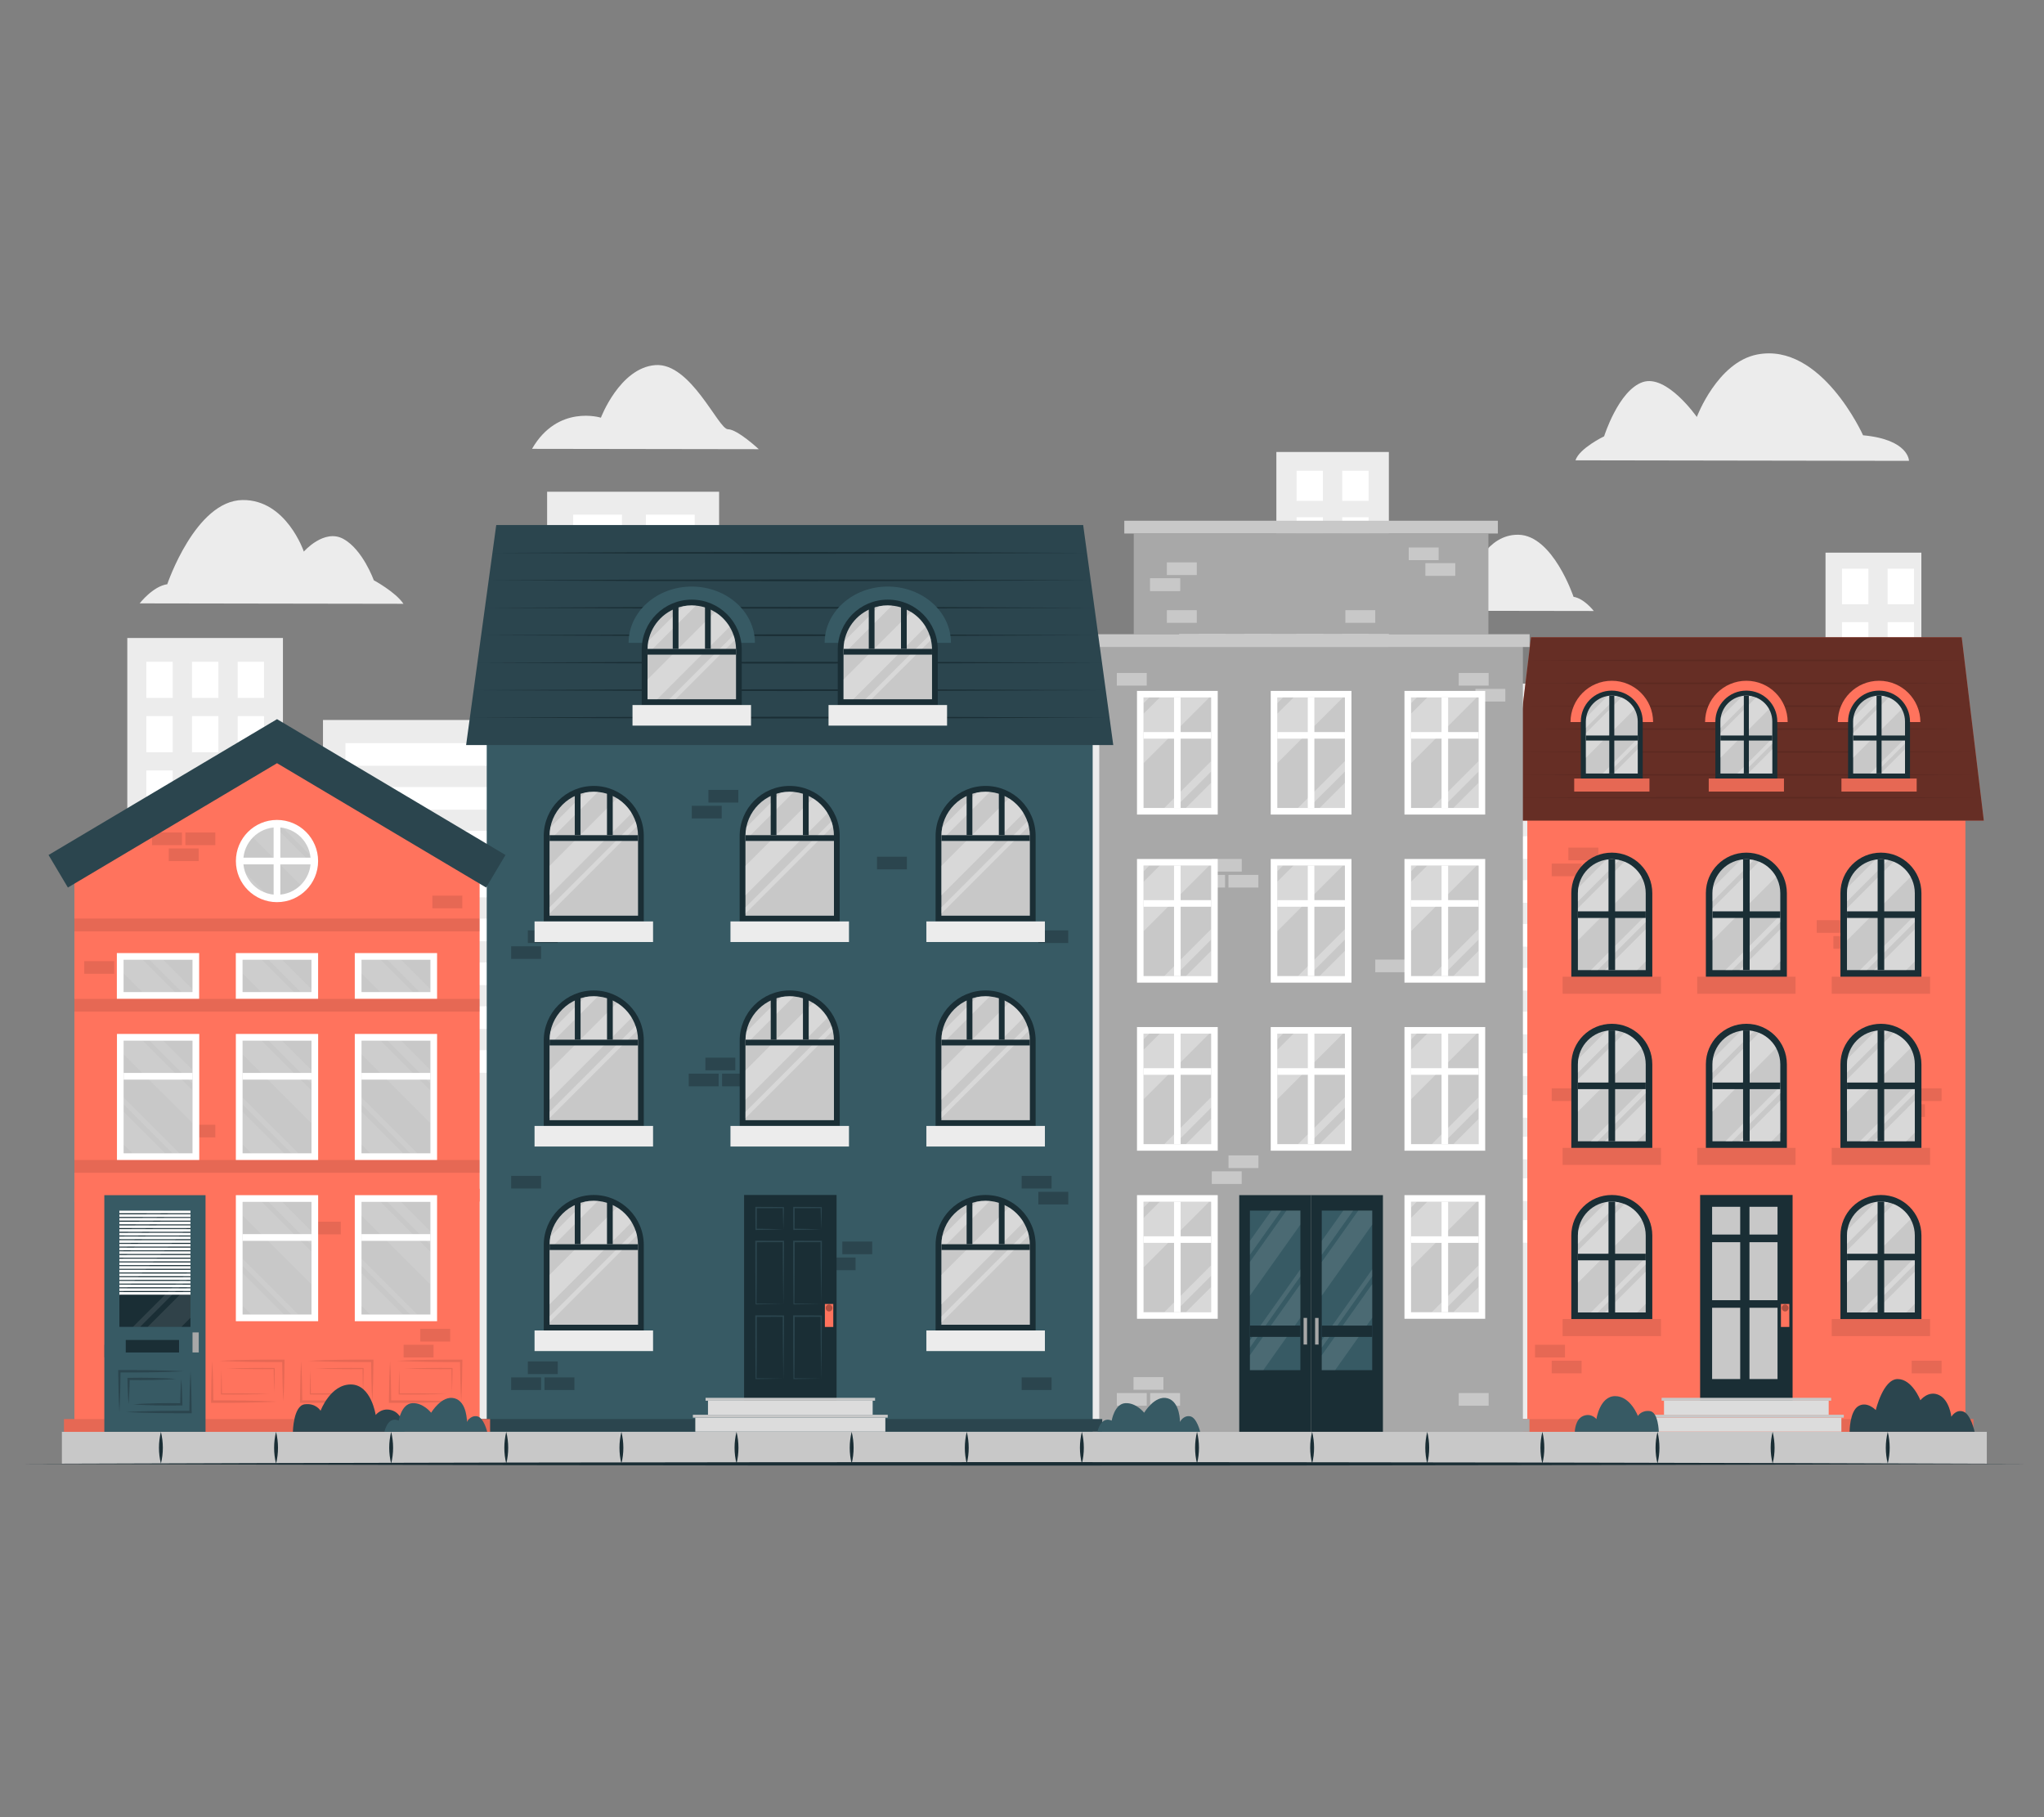 <?xml version="1.0" encoding="UTF-8"?>
<svg id="Layer_2" data-name="Layer 2" xmlns="http://www.w3.org/2000/svg" viewBox="0 0 540 480">
  <rect x="0" y="0" width="540" height="480" fill="#808080" stroke="none"/>
  <defs>
    <style>
      .cls-1 {
        fill: #dcdcdc;
      }

      .cls-1, .cls-2, .cls-3, .cls-4, .cls-5, .cls-6, .cls-7, .cls-8, .cls-9, .cls-10, .cls-11, .cls-12, .cls-13, .cls-14 {
        stroke-width: 0px;
      }

      .cls-2 {
        fill: #ff735d;
      }

      .cls-3 {
        fill: #c8c8c8;
      }

      .cls-4 {
        fill: #375a64;
      }

      .cls-5 {
        fill: #ececec;
      }

      .cls-7 {
        fill: #2b454e;
      }

      .cls-8, .cls-15 {
        fill: none;
      }

      .cls-9 {
        fill: #1a2e35;
      }

      .cls-10 {
        fill: #fff;
      }

      .cls-16 {
        opacity: .3;
      }

      .cls-11 {
        opacity: .6;
      }

      .cls-12 {
        opacity: .32;
      }

      .cls-15 {
        stroke: #2b454e;
        stroke-miterlimit: 10;
        stroke-width: 10px;
      }

      .cls-17, .cls-14 {
        opacity: .1;
      }

      .cls-13 {
        fill: #a8a8a8;
      }
    </style>
  </defs>
  <g id="Layer_2-2" data-name="Layer 2">
    <g>
      <rect class="cls-8" width="540" height="480"/>
      <g>
        <g>
          <path class="cls-5" d="m106.58,159.49l-69.68-.11s3.47-4.51,7.29-5.06c0,0,7.46-22.1,19.9-22.24,11.56-.13,16.18,13.62,16.18,13.62,0,0,5.37-6.16,10.48-3.33,5.11,2.83,8,10.9,8,10.9,0,0,5.75,3.11,7.83,6.21Z"/>
          <path class="cls-5" d="m416.22,121.59l88.11.14s0-5.63-12.13-6.75c0,0-11.04-24.62-27.97-21.34-10.54,2.04-15.95,16.5-15.95,16.5,0,0-7.94-11.4-14.32-9.2-6.37,2.19-10.17,14.31-10.17,14.31,0,0-6.57,3.17-7.57,6.35Z"/>
          <path class="cls-5" d="m140.55,118.56l59.91.09s-5.65-5.27-8.16-5.27c-2.51,0-9.82-17.68-19.19-16.94-9.37.74-14.36,13.89-14.36,13.89,0,0-11.39-3.59-18.2,8.24Z"/>
          <path class="cls-5" d="m369.83,161.31l51.23.08s-2.54-3.32-5.35-3.74c0,0-5.44-16.27-14.58-16.4-8.5-.12-11.93,9.98-11.93,9.98,0,0-3.93-4.54-7.7-2.47-3.77,2.07-5.91,8-5.91,8,0,0-4.24,2.27-5.77,4.55Z"/>
        </g>
        <g>
          <polygon class="cls-5" points="33.63 168.52 74.75 168.52 74.75 218.45 85.33 218.45 85.33 190.18 137.62 190.18 137.62 234.94 144.54 234.94 144.54 129.89 189.98 129.89 189.98 158.73 213.28 158.73 213.28 194.6 220.33 194.6 220.33 172.04 261.64 172.04 261.64 239.38 273.73 239.38 273.73 184.63 311.51 184.63 311.51 143.06 337.2 143.06 337.2 119.39 366.92 119.39 366.92 224.4 376.91 224.4 376.91 180.58 425.86 180.58 425.86 243.31 432.63 243.31 432.63 192.1 482.28 192.1 482.28 145.98 507.6 145.98 507.6 378.21 33.63 378.21 33.63 168.52"/>
          <g>
            <rect class="cls-10" x="38.67" y="174.8" width="6.96" height="9.55"/>
            <rect class="cls-10" x="50.73" y="174.8" width="6.96" height="9.55"/>
            <rect class="cls-10" x="62.79" y="174.8" width="6.96" height="9.55"/>
            <rect class="cls-10" x="38.67" y="189.16" width="6.96" height="9.55"/>
            <rect class="cls-10" x="50.73" y="189.16" width="6.96" height="9.55"/>
            <rect class="cls-10" x="62.79" y="189.16" width="6.96" height="9.55"/>
            <rect class="cls-10" x="38.67" y="203.52" width="6.96" height="9.55"/>
            <rect class="cls-10" x="50.73" y="203.52" width="6.96" height="9.55"/>
            <rect class="cls-10" x="62.79" y="203.52" width="6.96" height="9.55"/>
            <rect class="cls-10" x="38.67" y="217.89" width="6.96" height="9.55"/>
            <rect class="cls-10" x="50.73" y="217.89" width="6.96" height="9.55"/>
            <rect class="cls-10" x="62.79" y="217.89" width="6.96" height="9.55"/>
            <rect class="cls-10" x="279.53" y="191.46" width="6.96" height="7.96"/>
            <rect class="cls-10" x="291.59" y="191.46" width="6.96" height="7.96"/>
            <rect class="cls-10" x="303.65" y="191.46" width="6.96" height="7.96"/>
            <rect class="cls-10" x="279.53" y="203.44" width="6.96" height="7.96"/>
            <rect class="cls-10" x="291.59" y="203.44" width="6.96" height="7.96"/>
            <rect class="cls-10" x="303.65" y="203.44" width="6.96" height="7.96"/>
            <rect class="cls-10" x="279.53" y="215.43" width="6.96" height="7.96"/>
            <rect class="cls-10" x="291.59" y="215.43" width="6.96" height="7.96"/>
            <rect class="cls-10" x="303.65" y="215.43" width="6.96" height="7.96"/>
            <rect class="cls-10" x="279.53" y="227.41" width="6.96" height="7.96"/>
            <rect class="cls-10" x="291.59" y="227.41" width="6.96" height="7.96"/>
            <rect class="cls-10" x="303.65" y="227.41" width="6.96" height="7.96"/>
            <rect class="cls-10" x="279.53" y="239.69" width="6.96" height="7.96"/>
            <rect class="cls-10" x="291.59" y="239.69" width="6.96" height="7.96"/>
            <rect class="cls-10" x="303.65" y="239.69" width="6.96" height="7.96"/>
            <rect class="cls-10" x="279.53" y="251.97" width="6.96" height="7.96"/>
            <rect class="cls-10" x="291.59" y="251.97" width="6.96" height="7.96"/>
            <rect class="cls-10" x="303.65" y="251.97" width="6.96" height="7.96"/>
            <rect class="cls-10" x="279.53" y="264.25" width="6.96" height="7.96"/>
            <rect class="cls-10" x="291.59" y="264.25" width="6.96" height="7.96"/>
            <rect class="cls-10" x="303.65" y="264.25" width="6.96" height="7.96"/>
            <rect class="cls-10" x="279.53" y="276.53" width="6.96" height="7.96"/>
            <rect class="cls-10" x="291.59" y="276.53" width="6.96" height="7.96"/>
            <rect class="cls-10" x="303.65" y="276.53" width="6.96" height="7.96"/>
            <rect class="cls-10" x="91.27" y="196.3" width="40.05" height="5.97"/>
            <rect class="cls-10" x="91.27" y="207.89" width="40.05" height="5.97"/>
            <rect class="cls-10" x="91.27" y="219.47" width="40.05" height="5.97"/>
            <rect class="cls-10" x="91.27" y="231.06" width="40.05" height="5.97"/>
            <rect class="cls-10" x="91.27" y="242.65" width="40.05" height="5.97"/>
            <rect class="cls-10" x="91.27" y="254.23" width="40.05" height="5.97"/>
            <rect class="cls-10" x="91.27" y="265.82" width="40.05" height="5.97"/>
            <rect class="cls-10" x="91.27" y="277.4" width="40.05" height="5.97"/>
            <rect class="cls-10" x="382.83" y="186.15" width="36.82" height="5.97"/>
            <rect class="cls-10" x="382.83" y="197.73" width="36.82" height="5.97"/>
            <rect class="cls-10" x="382.83" y="209.32" width="36.82" height="5.97"/>
            <rect class="cls-10" x="382.83" y="220.9" width="36.82" height="5.97"/>
            <rect class="cls-10" x="382.83" y="232.49" width="36.82" height="5.97"/>
            <rect class="cls-10" x="382.83" y="244.07" width="36.82" height="5.97"/>
            <rect class="cls-10" x="382.83" y="255.66" width="36.82" height="5.97"/>
            <rect class="cls-10" x="382.83" y="267.24" width="36.82" height="5.97"/>
            <rect class="cls-10" x="382.83" y="278.25" width="36.82" height="5.97"/>
            <rect class="cls-10" x="382.83" y="289.26" width="36.82" height="5.97"/>
            <rect class="cls-10" x="382.83" y="300.27" width="36.82" height="5.97"/>
            <rect class="cls-10" x="382.83" y="311.27" width="36.82" height="5.97"/>
            <rect class="cls-10" x="382.83" y="322.28" width="36.82" height="5.97"/>
            <rect class="cls-10" x="440.29" y="200.14" width="38.9" height="5.97"/>
            <rect class="cls-10" x="440.29" y="211.72" width="38.9" height="5.97"/>
            <rect class="cls-10" x="440.29" y="223.31" width="38.9" height="5.97"/>
            <rect class="cls-10" x="440.29" y="234.9" width="38.9" height="5.97"/>
            <rect class="cls-10" x="440.29" y="246.48" width="38.9" height="5.97"/>
            <rect class="cls-10" x="440.29" y="258.07" width="38.9" height="5.97"/>
            <rect class="cls-10" x="440.29" y="269.65" width="38.9" height="5.97"/>
            <rect class="cls-10" x="440.29" y="281.24" width="38.9" height="5.97"/>
            <rect class="cls-10" x="440.29" y="291.6" width="38.9" height="5.97"/>
            <rect class="cls-10" x="440.29" y="301.97" width="38.9" height="5.97"/>
            <rect class="cls-10" x="440.29" y="312.34" width="38.9" height="5.97"/>
            <g>
              <rect class="cls-10" x="232.42" y="177.45" width="12.37" height="5.77"/>
              <rect class="cls-10" x="232.42" y="188.64" width="12.37" height="5.77"/>
              <rect class="cls-10" x="232.42" y="199.82" width="12.37" height="5.77"/>
              <rect class="cls-10" x="232.42" y="211.01" width="12.37" height="5.77"/>
              <rect class="cls-10" x="232.42" y="222.2" width="12.37" height="5.77"/>
              <rect class="cls-10" x="232.42" y="233.39" width="12.37" height="5.77"/>
              <rect class="cls-10" x="232.42" y="244.58" width="12.37" height="5.77"/>
              <rect class="cls-10" x="232.42" y="255.76" width="12.37" height="5.77"/>
            </g>
            <g>
              <rect class="cls-10" x="249.25" y="177.45" width="12.37" height="5.77"/>
              <rect class="cls-10" x="249.25" y="188.64" width="12.37" height="5.77"/>
              <rect class="cls-10" x="249.25" y="199.82" width="12.37" height="5.77"/>
              <rect class="cls-10" x="249.25" y="211.01" width="12.37" height="5.77"/>
              <rect class="cls-10" x="249.25" y="222.2" width="12.37" height="5.77"/>
              <rect class="cls-10" x="249.25" y="233.39" width="12.37" height="5.77"/>
              <rect class="cls-10" x="249.25" y="244.58" width="12.37" height="5.77"/>
              <rect class="cls-10" x="249.25" y="255.76" width="12.37" height="5.77"/>
            </g>
            <g>
              <rect class="cls-10" x="151.43" y="135.94" width="12.89" height="9.09"/>
              <rect class="cls-10" x="170.64" y="135.94" width="12.89" height="9.09"/>
              <rect class="cls-10" x="151.43" y="149.3" width="12.89" height="9.09"/>
              <rect class="cls-10" x="170.64" y="149.3" width="12.89" height="9.09"/>
              <rect class="cls-10" x="151.43" y="162.66" width="12.89" height="9.09"/>
              <rect class="cls-10" x="170.64" y="162.66" width="12.89" height="9.09"/>
              <rect class="cls-10" x="151.43" y="176.02" width="12.89" height="9.09"/>
              <rect class="cls-10" x="170.64" y="176.02" width="12.89" height="9.09"/>
              <rect class="cls-10" x="151.43" y="189.37" width="12.89" height="9.09"/>
              <rect class="cls-10" x="170.64" y="189.37" width="12.89" height="9.09"/>
              <rect class="cls-10" x="151.43" y="202.73" width="12.89" height="9.09"/>
              <rect class="cls-10" x="170.64" y="202.73" width="12.89" height="9.09"/>
              <rect class="cls-10" x="151.43" y="216.09" width="12.89" height="9.09"/>
              <rect class="cls-10" x="170.64" y="216.09" width="12.89" height="9.09"/>
              <rect class="cls-10" x="151.43" y="229.45" width="12.89" height="9.09"/>
              <rect class="cls-10" x="170.64" y="229.45" width="12.89" height="9.09"/>
            </g>
            <g>
              <rect class="cls-10" x="194.45" y="162.66" width="12.89" height="9.09"/>
              <rect class="cls-10" x="194.45" y="176.02" width="12.89" height="9.09"/>
              <rect class="cls-10" x="194.45" y="189.37" width="12.89" height="9.09"/>
              <rect class="cls-10" x="194.45" y="202.73" width="12.89" height="9.09"/>
              <rect class="cls-10" x="194.45" y="216.09" width="12.89" height="9.09"/>
              <rect class="cls-10" x="194.45" y="229.45" width="12.89" height="9.09"/>
              <rect class="cls-10" x="151.43" y="242.65" width="12.89" height="9.09"/>
              <rect class="cls-10" x="170.64" y="242.65" width="12.89" height="9.09"/>
              <rect class="cls-10" x="194.45" y="242.65" width="12.89" height="9.09"/>
              <rect class="cls-10" x="151.43" y="255.84" width="12.89" height="9.09"/>
              <rect class="cls-10" x="170.64" y="255.84" width="12.89" height="9.09"/>
              <rect class="cls-10" x="194.45" y="255.84" width="12.89" height="9.09"/>
              <rect class="cls-10" x="151.43" y="269.04" width="12.89" height="9.09"/>
              <rect class="cls-10" x="170.64" y="269.04" width="12.89" height="9.09"/>
              <rect class="cls-10" x="194.45" y="269.04" width="12.89" height="9.09"/>
              <rect class="cls-10" x="151.43" y="282.24" width="12.89" height="9.09"/>
              <rect class="cls-10" x="170.64" y="282.24" width="12.89" height="9.09"/>
              <rect class="cls-10" x="194.45" y="282.24" width="12.89" height="9.09"/>
              <rect class="cls-10" x="151.43" y="295.44" width="12.89" height="9.09"/>
              <rect class="cls-10" x="170.64" y="295.44" width="12.89" height="9.09"/>
              <rect class="cls-10" x="194.45" y="295.44" width="12.89" height="9.09"/>
            </g>
            <rect class="cls-10" x="316.76" y="148.92" width="6.96" height="7.96"/>
            <rect class="cls-10" x="328.81" y="148.92" width="6.96" height="7.96"/>
            <rect class="cls-10" x="316.76" y="160.9" width="6.96" height="7.96"/>
            <rect class="cls-10" x="328.81" y="160.9" width="6.96" height="7.96"/>
            <rect class="cls-10" x="316.76" y="172.89" width="6.96" height="7.96"/>
            <rect class="cls-10" x="328.81" y="172.89" width="6.96" height="7.96"/>
            <rect class="cls-10" x="316.76" y="184.87" width="6.96" height="7.96"/>
            <rect class="cls-10" x="328.81" y="184.87" width="6.96" height="7.96"/>
            <rect class="cls-10" x="316.76" y="197.15" width="6.96" height="7.96"/>
            <rect class="cls-10" x="328.81" y="197.15" width="6.96" height="7.96"/>
            <rect class="cls-10" x="316.76" y="209.43" width="6.96" height="7.96"/>
            <rect class="cls-10" x="328.81" y="209.43" width="6.96" height="7.96"/>
            <rect class="cls-10" x="316.76" y="221.71" width="6.96" height="7.96"/>
            <rect class="cls-10" x="328.81" y="221.71" width="6.96" height="7.96"/>
            <rect class="cls-10" x="316.76" y="234" width="6.96" height="7.96"/>
            <rect class="cls-10" x="328.81" y="234" width="6.96" height="7.96"/>
            <rect class="cls-10" x="316.76" y="246.41" width="6.96" height="7.96"/>
            <rect class="cls-10" x="328.81" y="246.41" width="6.96" height="7.96"/>
            <rect class="cls-10" x="316.76" y="258.82" width="6.96" height="7.96"/>
            <rect class="cls-10" x="328.81" y="258.82" width="6.96" height="7.96"/>
            <rect class="cls-10" x="316.76" y="271.23" width="6.96" height="7.96"/>
            <rect class="cls-10" x="328.81" y="271.23" width="6.96" height="7.96"/>
            <rect class="cls-10" x="316.76" y="283.64" width="6.96" height="7.96"/>
            <rect class="cls-10" x="328.81" y="283.64" width="6.96" height="7.96"/>
            <rect class="cls-10" x="486.64" y="150.22" width="6.96" height="9.38"/>
            <rect class="cls-10" x="498.69" y="150.22" width="6.96" height="9.38"/>
            <rect class="cls-10" x="486.64" y="164.33" width="6.96" height="9.38"/>
            <rect class="cls-10" x="498.69" y="164.33" width="6.96" height="9.38"/>
            <rect class="cls-10" x="486.64" y="178.45" width="6.96" height="9.38"/>
            <rect class="cls-10" x="498.69" y="178.45" width="6.96" height="9.38"/>
            <rect class="cls-10" x="486.64" y="192.57" width="6.96" height="9.38"/>
            <rect class="cls-10" x="498.69" y="192.57" width="6.96" height="9.38"/>
            <rect class="cls-10" x="486.64" y="207.04" width="6.96" height="9.38"/>
            <rect class="cls-10" x="498.69" y="207.04" width="6.96" height="9.38"/>
            <rect class="cls-10" x="486.64" y="221.51" width="6.96" height="9.38"/>
            <rect class="cls-10" x="498.69" y="221.51" width="6.96" height="9.38"/>
            <rect class="cls-10" x="486.64" y="235.98" width="6.96" height="9.38"/>
            <rect class="cls-10" x="498.69" y="235.98" width="6.96" height="9.38"/>
            <rect class="cls-10" x="486.64" y="250.44" width="6.96" height="9.38"/>
            <rect class="cls-10" x="498.69" y="250.44" width="6.96" height="9.38"/>
            <rect class="cls-10" x="486.64" y="265.07" width="6.96" height="9.38"/>
            <rect class="cls-10" x="498.69" y="265.07" width="6.96" height="9.38"/>
            <rect class="cls-10" x="486.64" y="279.69" width="6.96" height="9.38"/>
            <rect class="cls-10" x="498.69" y="279.69" width="6.96" height="9.38"/>
            <rect class="cls-10" x="486.64" y="294.31" width="6.96" height="9.38"/>
            <rect class="cls-10" x="498.69" y="294.31" width="6.96" height="9.38"/>
            <rect class="cls-10" x="486.64" y="308.93" width="6.96" height="9.38"/>
            <rect class="cls-10" x="498.69" y="308.93" width="6.96" height="9.38"/>
            <rect class="cls-10" x="342.54" y="148.92" width="6.96" height="7.96"/>
            <rect class="cls-10" x="354.6" y="148.92" width="6.96" height="7.96"/>
            <rect class="cls-10" x="342.54" y="136.63" width="6.96" height="7.96"/>
            <rect class="cls-10" x="354.6" y="136.63" width="6.96" height="7.96"/>
            <rect class="cls-10" x="342.54" y="124.35" width="6.96" height="7.96"/>
            <rect class="cls-10" x="354.6" y="124.35" width="6.96" height="7.96"/>
            <rect class="cls-10" x="342.54" y="160.9" width="6.96" height="7.96"/>
            <rect class="cls-10" x="354.6" y="160.9" width="6.96" height="7.96"/>
            <rect class="cls-10" x="342.54" y="172.89" width="6.96" height="7.96"/>
            <rect class="cls-10" x="354.6" y="172.89" width="6.96" height="7.96"/>
            <rect class="cls-10" x="342.54" y="184.87" width="6.96" height="7.96"/>
            <rect class="cls-10" x="354.6" y="184.87" width="6.96" height="7.96"/>
            <rect class="cls-10" x="342.54" y="197.15" width="6.96" height="7.96"/>
            <rect class="cls-10" x="354.6" y="197.15" width="6.96" height="7.96"/>
            <rect class="cls-10" x="342.54" y="209.43" width="6.96" height="7.96"/>
            <rect class="cls-10" x="354.6" y="209.43" width="6.96" height="7.96"/>
            <rect class="cls-10" x="342.54" y="221.71" width="6.96" height="7.96"/>
            <rect class="cls-10" x="354.6" y="221.71" width="6.96" height="7.96"/>
            <rect class="cls-10" x="342.54" y="234" width="6.96" height="7.96"/>
            <rect class="cls-10" x="354.6" y="234" width="6.96" height="7.96"/>
            <rect class="cls-10" x="342.54" y="246.41" width="6.96" height="7.96"/>
            <rect class="cls-10" x="354.6" y="246.41" width="6.96" height="7.96"/>
            <rect class="cls-10" x="342.54" y="258.82" width="6.96" height="7.96"/>
            <rect class="cls-10" x="354.6" y="258.82" width="6.96" height="7.96"/>
            <rect class="cls-10" x="342.54" y="271.23" width="6.96" height="7.96"/>
            <rect class="cls-10" x="354.6" y="271.23" width="6.96" height="7.96"/>
            <rect class="cls-10" x="342.54" y="283.64" width="6.96" height="7.96"/>
            <rect class="cls-10" x="354.6" y="283.64" width="6.96" height="7.96"/>
          </g>
        </g>
        <g>
          <rect class="cls-3" x="16.35" y="378.21" width="508.54" height="8.41"/>
          <g>
            <path class="cls-9" d="m42.51,378.21c.68,2.8.69,5.61,0,8.41-.69-2.8-.68-5.61,0-8.41h0Z"/>
            <path class="cls-9" d="m72.93,378.21c.68,2.8.69,5.61,0,8.41-.69-2.8-.68-5.61,0-8.41h0Z"/>
            <path class="cls-9" d="m103.34,378.21c.68,2.8.69,5.61,0,8.41-.69-2.8-.68-5.61,0-8.41h0Z"/>
            <path class="cls-9" d="m133.75,378.21c.68,2.8.69,5.61,0,8.41-.69-2.8-.68-5.61,0-8.41h0Z"/>
            <path class="cls-9" d="m164.17,378.21c.68,2.8.69,5.61,0,8.41-.69-2.8-.68-5.61,0-8.41h0Z"/>
            <path class="cls-9" d="m194.58,378.21c.68,2.8.69,5.61,0,8.41-.69-2.8-.69-5.61,0-8.41h0Z"/>
            <path class="cls-9" d="m225,378.21c.68,2.8.69,5.61,0,8.41-.69-2.8-.68-5.61,0-8.41h0Z"/>
            <path class="cls-9" d="m255.41,378.21c.68,2.8.69,5.61,0,8.41-.69-2.8-.68-5.61,0-8.41h0Z"/>
            <path class="cls-9" d="m285.82,378.21c.68,2.8.69,5.61,0,8.41-.69-2.8-.69-5.61,0-8.41h0Z"/>
            <path class="cls-9" d="m316.24,378.21c.68,2.8.69,5.61,0,8.41-.69-2.8-.68-5.61,0-8.41h0Z"/>
            <path class="cls-9" d="m346.65,378.21c.68,2.8.69,5.61,0,8.41-.69-2.8-.69-5.61,0-8.41h0Z"/>
            <path class="cls-9" d="m377.06,378.21c.68,2.8.69,5.61,0,8.41-.69-2.8-.68-5.61,0-8.41h0Z"/>
            <path class="cls-9" d="m407.48,378.21c.68,2.8.69,5.61,0,8.41-.69-2.8-.69-5.61,0-8.41h0Z"/>
            <path class="cls-9" d="m437.89,378.21c.68,2.8.69,5.61,0,8.41-.69-2.8-.68-5.61,0-8.41h0Z"/>
            <path class="cls-9" d="m468.31,378.21c.68,2.8.69,5.61,0,8.41-.69-2.8-.69-5.61,0-8.41h0Z"/>
            <path class="cls-9" d="m498.72,378.21c.68,2.8.69,5.61,0,8.41-.69-2.8-.68-5.61,0-8.41h0Z"/>
          </g>
        </g>
        <path class="cls-9" d="m4.93,386.67c170.21-.61,361.16-.62,531.37,0-170.21.62-361.16.61-531.37,0h0Z"/>
        <g>
          <rect class="cls-2" x="403.5" y="216.42" width="115.74" height="161.79"/>
          <g>
            <rect class="cls-14" x="500.64" y="291.69" width="7.9" height="3.34" transform="translate(1009.18 586.72) rotate(180)"/>
            <rect class="cls-14" x="505.05" y="287.48" width="7.9" height="3.34" transform="translate(1017.99 578.3) rotate(180)"/>
            <rect class="cls-14" x="496.23" y="287.48" width="7.9" height="3.34" transform="translate(1000.37 578.3) rotate(180)"/>
            <rect class="cls-14" x="479.95" y="243.06" width="7.9" height="3.34"/>
            <rect class="cls-14" x="484.36" y="247.27" width="7.9" height="3.34"/>
            <rect class="cls-14" x="409.94" y="287.48" width="7.9" height="3.34" transform="translate(827.78 578.3) rotate(180)"/>
            <rect class="cls-14" x="409.94" y="359.43" width="7.9" height="3.34" transform="translate(827.78 722.19) rotate(180)"/>
            <rect class="cls-14" x="405.53" y="355.22" width="7.9" height="3.34" transform="translate(818.97 713.78) rotate(180)"/>
            <rect class="cls-14" x="505.05" y="359.42" width="7.9" height="3.34" transform="translate(1017.99 722.19) rotate(180)"/>
            <rect class="cls-14" x="463.19" y="321.23" width="7.9" height="3.34"/>
            <rect class="cls-14" x="458.79" y="325.44" width="7.9" height="3.34"/>
            <rect class="cls-14" x="414.35" y="223.9" width="7.9" height="3.34"/>
            <rect class="cls-14" x="409.94" y="228.11" width="7.9" height="3.34"/>
          </g>
          <g>
            <rect class="cls-2" x="401.37" y="374.84" width="119.99" height="3.37"/>
            <rect class="cls-14" x="401.37" y="374.84" width="119.99" height="3.37"/>
          </g>
          <g>
            <polygon class="cls-2" points="518.26 168.32 404.47 168.32 398.64 216.76 524.1 216.76 518.26 168.32"/>
            <polygon class="cls-11" points="518.26 168.32 404.47 168.32 398.64 216.76 524.1 216.76 518.26 168.32"/>
            <g class="cls-17">
              <path class="cls-6" d="m399.36,210.71c39.73-.31,84.31-.31,124.04,0-39.73.31-84.31.31-124.04,0h0Z"/>
              <path class="cls-6" d="m400.09,204.67c39.26-.31,83.3-.31,122.55,0-39.26.31-83.3.31-122.55,0h0Z"/>
              <path class="cls-6" d="m400.82,198.62c38.79-.31,82.3-.31,121.09,0-38.79.31-82.3.31-121.09,0h0Z"/>
              <path class="cls-6" d="m401.55,192.58c38.32-.31,81.31-.31,119.64,0-38.32.31-81.31.31-119.64,0h0Z"/>
              <path class="cls-6" d="m402.28,186.53c37.86-.31,80.32-.31,118.18,0-37.86.31-80.32.31-118.18,0h0Z"/>
              <path class="cls-6" d="m403.01,180.49c37.39-.31,79.33-.31,116.72,0-37.39.31-79.33.31-116.72,0h0Z"/>
              <path class="cls-6" d="m403.73,174.44c36.92-.31,78.34-.31,115.27,0-36.92.31-78.34.31-115.27,0h0Z"/>
            </g>
          </g>
          <g>
            <g>
              <rect class="cls-9" x="449.15" y="315.65" width="24.43" height="55.64"/>
              <rect class="cls-2" x="470.5" y="344.44" width="2.22" height="6.07"/>
              <path class="cls-12" d="m472.5,345.5c0,.51-.4.92-.89.92s-.89-.41-.89-.92.4-.92.89-.92.89.41.89.92Z"/>
              <g>
                <rect class="cls-3" x="452.32" y="318.77" width="7.42" height="7.33"/>
                <rect class="cls-3" x="452.32" y="328.12" width="7.42" height="15.32"/>
                <rect class="cls-3" x="452.32" y="345.44" width="7.42" height="18.83"/>
                <rect class="cls-3" x="462.19" y="318.77" width="7.41" height="7.33"/>
                <rect class="cls-3" x="462.19" y="328.12" width="7.41" height="15.32"/>
                <rect class="cls-3" x="462.19" y="345.44" width="7.41" height="18.83"/>
              </g>
            </g>
            <g>
              <g>
                <rect class="cls-1" x="436.26" y="374.46" width="50.21" height="3.71"/>
                <rect class="cls-3" x="435.63" y="373.7" width="51.48" height=".76"/>
              </g>
              <g>
                <rect class="cls-1" x="439.61" y="369.99" width="43.51" height="3.71"/>
                <rect class="cls-3" x="438.98" y="369.23" width="44.78" height=".76"/>
              </g>
            </g>
          </g>
          <g>
            <g>
              <g>
                <path class="cls-9" d="m436.52,257.99h-21.4v-22.07c0-5.91,4.79-10.7,10.7-10.7h0c5.91,0,10.7,4.79,10.7,10.7v22.07Z"/>
                <path class="cls-3" d="m434.78,235.92v20.33h-17.92v-20.33c0-4.95,4.01-8.96,8.96-8.96h0c4.95,0,8.96,4.01,8.96,8.96Z"/>
                <g class="cls-16">
                  <path class="cls-10" d="m433.67,231.6l-16.8,16.8v-8.49l12.31-12.31c1.13.45,2.14,1.13,2.98,1.97.6.6,1.11,1.27,1.51,2.02Z"/>
                  <polygon class="cls-10" points="434.78 245.47 434.78 253.96 432.49 256.24 424.01 256.24 434.78 245.47"/>
                  <polygon class="cls-10" points="434.78 241.75 434.78 243.54 422.08 256.24 420.29 256.24 434.78 241.75"/>
                  <path class="cls-10" d="m427.8,227.18l-10.94,10.94v-2.2c0-.49.04-.97.12-1.44l7.41-7.41c.47-.07.94-.11,1.42-.11.68,0,1.34.08,1.98.22Z"/>
                </g>
                <rect class="cls-9" x="416.86" y="240.73" width="17.92" height="1.74"/>
                <rect class="cls-9" x="411.18" y="240.73" width="29.29" height="1.74" transform="translate(667.42 -184.22) rotate(90)"/>
              </g>
              <rect class="cls-14" x="412.83" y="257.99" width="25.98" height="4.5"/>
            </g>
            <g>
              <g>
                <path class="cls-9" d="m472.07,257.99h-21.4v-22.07c0-5.91,4.79-10.7,10.7-10.7h0c5.91,0,10.7,4.79,10.7,10.7v22.07Z"/>
                <path class="cls-3" d="m470.33,235.92v20.33h-17.92v-20.33c0-4.95,4.01-8.96,8.96-8.96h0c4.95,0,8.96,4.01,8.96,8.96Z"/>
                <g class="cls-16">
                  <path class="cls-10" d="m469.22,231.6l-16.8,16.8v-8.49l12.31-12.31c1.13.45,2.14,1.13,2.98,1.97.6.6,1.11,1.27,1.51,2.02Z"/>
                  <polygon class="cls-10" points="470.33 245.47 470.33 253.96 468.04 256.24 459.55 256.24 470.33 245.47"/>
                  <polygon class="cls-10" points="470.33 241.75 470.33 243.54 457.62 256.24 455.84 256.24 470.33 241.75"/>
                  <path class="cls-10" d="m463.35,227.18l-10.94,10.94v-2.2c0-.49.04-.97.12-1.44l7.41-7.41c.47-.07.94-.11,1.42-.11.68,0,1.34.08,1.98.22Z"/>
                </g>
                <rect class="cls-9" x="452.41" y="240.73" width="17.92" height="1.74"/>
                <rect class="cls-9" x="446.73" y="240.73" width="29.29" height="1.74" transform="translate(702.97 -219.77) rotate(90)"/>
              </g>
              <rect class="cls-14" x="448.38" y="257.99" width="25.98" height="4.5"/>
            </g>
            <g>
              <g>
                <path class="cls-2" d="m450.46,190.73c0-6.02,4.88-10.91,10.91-10.91h0c6.02,0,10.91,4.88,10.91,10.91h-21.82Z"/>
                <path class="cls-9" d="m469.55,205.65h-16.37v-15.05c0-4.52,3.66-8.18,8.18-8.18h0c4.52,0,8.18,3.66,8.18,8.18v15.05Z"/>
                <path class="cls-3" d="m468.22,190.6v13.72h-13.7v-13.72c0-3.78,3.07-6.85,6.85-6.85h0c3.78,0,6.85,3.07,6.85,6.85Z"/>
                <g class="cls-16">
                  <path class="cls-10" d="m467.37,187.3l-12.85,12.85v-6.49l9.41-9.41c.86.35,1.64.86,2.28,1.51.46.46.85.97,1.16,1.54Z"/>
                  <polygon class="cls-10" points="468.22 197.91 468.22 204.32 461.81 204.32 468.22 197.91"/>
                  <polygon class="cls-10" points="468.22 195.06 468.22 196.43 460.33 204.32 458.96 204.32 468.22 195.06"/>
                  <path class="cls-10" d="m462.88,183.92l-8.36,8.36v-1.68c0-.37.03-.74.09-1.1l5.67-5.67c.36-.05.72-.09,1.09-.09.52,0,1.03.06,1.51.17Z"/>
                </g>
                <rect class="cls-9" x="454.52" y="194.28" width="13.7" height="1.33"/>
                <rect class="cls-9" x="451.08" y="193.37" width="20.57" height="1.33" transform="translate(655.4 -267.33) rotate(90)"/>
              </g>
              <g>
                <rect class="cls-2" x="451.43" y="205.65" width="19.87" height="3.44"/>
                <rect class="cls-14" x="451.43" y="205.65" width="19.87" height="3.44"/>
              </g>
            </g>
            <g>
              <g>
                <path class="cls-2" d="m485.52,190.73c0-6.02,4.88-10.91,10.91-10.91h0c6.02,0,10.91,4.88,10.91,10.91h-21.82Z"/>
                <path class="cls-9" d="m504.61,205.65h-16.37v-15.05c0-4.52,3.66-8.18,8.18-8.18h0c4.52,0,8.18,3.66,8.18,8.18v15.05Z"/>
                <path class="cls-3" d="m503.28,190.6v13.72h-13.7v-13.72c0-3.78,3.07-6.85,6.85-6.85h0c3.78,0,6.85,3.07,6.85,6.85Z"/>
                <g class="cls-16">
                  <path class="cls-10" d="m502.43,187.3l-12.85,12.85v-6.49l9.41-9.41c.86.35,1.64.86,2.28,1.51.46.46.85.97,1.16,1.54Z"/>
                  <polygon class="cls-10" points="503.28 197.91 503.28 204.32 496.87 204.32 503.28 197.91"/>
                  <polygon class="cls-10" points="503.28 195.06 503.28 196.43 495.39 204.32 494.02 204.32 503.28 195.06"/>
                  <path class="cls-10" d="m497.94,183.92l-8.36,8.36v-1.68c0-.37.03-.74.09-1.1l5.67-5.67c.36-.05.72-.09,1.09-.09.52,0,1.03.06,1.51.17Z"/>
                </g>
                <rect class="cls-9" x="489.58" y="194.28" width="13.7" height="1.33"/>
                <rect class="cls-9" x="486.14" y="193.37" width="20.57" height="1.33" transform="translate(690.46 -302.4) rotate(90)"/>
              </g>
              <g>
                <rect class="cls-2" x="486.49" y="205.65" width="19.87" height="3.44"/>
                <rect class="cls-14" x="486.49" y="205.65" width="19.87" height="3.44"/>
              </g>
            </g>
            <g>
              <g>
                <path class="cls-2" d="m414.91,190.73c0-6.02,4.88-10.91,10.91-10.91h0c6.02,0,10.91,4.88,10.91,10.91h-21.82Z"/>
                <path class="cls-9" d="m434,205.65h-16.37v-15.05c0-4.52,3.66-8.18,8.18-8.18h0c4.52,0,8.18,3.66,8.18,8.18v15.05Z"/>
                <path class="cls-3" d="m432.67,190.6v13.72h-13.7v-13.72c0-3.78,3.07-6.85,6.85-6.85h0c3.78,0,6.85,3.07,6.85,6.85Z"/>
                <g class="cls-16">
                  <path class="cls-10" d="m431.82,187.3l-12.85,12.85v-6.49l9.41-9.41c.86.35,1.64.86,2.28,1.51.46.46.85.97,1.16,1.54Z"/>
                  <polygon class="cls-10" points="432.67 197.91 432.67 204.32 426.26 204.32 432.67 197.91"/>
                  <polygon class="cls-10" points="432.67 195.06 432.67 196.43 424.78 204.32 423.41 204.32 432.67 195.06"/>
                  <path class="cls-10" d="m427.33,183.92l-8.36,8.36v-1.68c0-.37.03-.74.09-1.1l5.67-5.67c.36-.05.72-.09,1.09-.09.52,0,1.03.06,1.51.17Z"/>
                </g>
                <rect class="cls-9" x="418.97" y="194.28" width="13.7" height="1.33"/>
                <rect class="cls-9" x="415.54" y="193.37" width="20.57" height="1.33" transform="translate(619.85 -231.79) rotate(90)"/>
              </g>
              <g>
                <rect class="cls-2" x="415.89" y="205.65" width="19.87" height="3.44"/>
                <rect class="cls-14" x="415.89" y="205.65" width="19.87" height="3.44"/>
              </g>
            </g>
            <g>
              <g>
                <path class="cls-9" d="m507.62,257.99h-21.4v-22.07c0-5.91,4.79-10.7,10.7-10.7h0c5.91,0,10.7,4.79,10.7,10.7v22.07Z"/>
                <path class="cls-3" d="m505.87,235.92v20.33h-17.92v-20.33c0-4.95,4.01-8.96,8.96-8.96h0c4.95,0,8.96,4.01,8.96,8.96Z"/>
                <g class="cls-16">
                  <path class="cls-10" d="m504.76,231.6l-16.8,16.8v-8.49l12.31-12.31c1.13.45,2.14,1.13,2.98,1.97.6.6,1.11,1.27,1.51,2.02Z"/>
                  <polygon class="cls-10" points="505.87 245.47 505.87 253.96 503.59 256.24 495.1 256.24 505.87 245.47"/>
                  <polygon class="cls-10" points="505.87 241.75 505.87 243.54 493.17 256.24 491.38 256.24 505.87 241.75"/>
                  <path class="cls-10" d="m498.89,227.18l-10.94,10.94v-2.2c0-.49.04-.97.12-1.44l7.41-7.41c.47-.07.94-.11,1.42-.11.68,0,1.34.08,1.98.22Z"/>
                </g>
                <rect class="cls-9" x="487.96" y="240.73" width="17.92" height="1.74"/>
                <rect class="cls-9" x="482.27" y="240.73" width="29.29" height="1.74" transform="translate(738.52 -255.32) rotate(90)"/>
              </g>
              <rect class="cls-14" x="483.92" y="257.99" width="25.98" height="4.5"/>
            </g>
            <g>
              <g>
                <path class="cls-9" d="m436.52,303.2h-21.4v-22.07c0-5.91,4.79-10.7,10.7-10.7h0c5.91,0,10.7,4.79,10.7,10.7v22.07Z"/>
                <path class="cls-3" d="m434.78,281.13v20.33h-17.92v-20.33c0-4.95,4.01-8.96,8.96-8.96h0c4.95,0,8.96,4.01,8.96,8.96Z"/>
                <g class="cls-16">
                  <path class="cls-10" d="m433.67,276.82l-16.8,16.8v-8.49l12.31-12.31c1.13.45,2.14,1.13,2.98,1.97.6.6,1.11,1.27,1.51,2.02Z"/>
                  <polygon class="cls-10" points="434.78 290.69 434.78 299.17 432.49 301.46 424.01 301.46 434.78 290.69"/>
                  <polygon class="cls-10" points="434.78 286.97 434.78 288.76 422.08 301.46 420.29 301.46 434.78 286.97"/>
                  <path class="cls-10" d="m427.8,272.4l-10.94,10.94v-2.2c0-.49.04-.97.12-1.44l7.41-7.41c.47-.07.94-.11,1.42-.11.68,0,1.34.08,1.98.22Z"/>
                </g>
                <rect class="cls-9" x="416.86" y="285.95" width="17.92" height="1.74"/>
                <rect class="cls-9" x="411.18" y="285.95" width="29.29" height="1.74" transform="translate(712.64 -139) rotate(90)"/>
              </g>
              <rect class="cls-14" x="412.83" y="303.2" width="25.98" height="4.5"/>
            </g>
            <g>
              <g>
                <path class="cls-9" d="m472.07,303.2h-21.4v-22.07c0-5.91,4.79-10.7,10.7-10.7h0c5.91,0,10.7,4.79,10.7,10.7v22.07Z"/>
                <path class="cls-3" d="m470.33,281.13v20.33h-17.92v-20.33c0-4.95,4.01-8.96,8.96-8.96h0c4.95,0,8.96,4.01,8.96,8.96Z"/>
                <g class="cls-16">
                  <path class="cls-10" d="m469.22,276.82l-16.8,16.8v-8.49l12.31-12.31c1.13.45,2.14,1.13,2.98,1.97.6.6,1.11,1.27,1.51,2.02Z"/>
                  <polygon class="cls-10" points="470.33 290.69 470.33 299.17 468.04 301.46 459.55 301.46 470.33 290.69"/>
                  <polygon class="cls-10" points="470.33 286.97 470.33 288.76 457.62 301.46 455.84 301.46 470.33 286.97"/>
                  <path class="cls-10" d="m463.35,272.4l-10.94,10.94v-2.2c0-.49.04-.97.12-1.44l7.41-7.41c.47-.07.94-.11,1.42-.11.68,0,1.34.08,1.98.22Z"/>
                </g>
                <rect class="cls-9" x="452.41" y="285.95" width="17.92" height="1.74"/>
                <rect class="cls-9" x="446.73" y="285.95" width="29.29" height="1.74" transform="translate(748.19 -174.55) rotate(90)"/>
              </g>
              <rect class="cls-14" x="448.38" y="303.2" width="25.98" height="4.5"/>
            </g>
            <g>
              <g>
                <path class="cls-9" d="m507.62,303.2h-21.4v-22.07c0-5.91,4.79-10.7,10.7-10.7h0c5.91,0,10.7,4.79,10.7,10.7v22.07Z"/>
                <path class="cls-3" d="m505.87,281.13v20.33h-17.92v-20.33c0-4.95,4.01-8.96,8.96-8.96h0c4.95,0,8.96,4.01,8.96,8.96Z"/>
                <g class="cls-16">
                  <path class="cls-10" d="m504.76,276.82l-16.8,16.8v-8.49l12.31-12.31c1.13.45,2.14,1.13,2.98,1.97.6.6,1.11,1.27,1.51,2.02Z"/>
                  <polygon class="cls-10" points="505.87 290.69 505.87 299.17 503.59 301.46 495.1 301.46 505.87 290.69"/>
                  <polygon class="cls-10" points="505.87 286.97 505.87 288.76 493.17 301.46 491.38 301.46 505.87 286.97"/>
                  <path class="cls-10" d="m498.89,272.4l-10.94,10.94v-2.2c0-.49.04-.97.12-1.44l7.41-7.41c.47-.07.94-.11,1.42-.11.68,0,1.34.08,1.98.22Z"/>
                </g>
                <rect class="cls-9" x="487.96" y="285.95" width="17.92" height="1.74"/>
                <rect class="cls-9" x="482.27" y="285.95" width="29.29" height="1.74" transform="translate(783.73 -210.1) rotate(90)"/>
              </g>
              <rect class="cls-14" x="483.92" y="303.2" width="25.98" height="4.5"/>
            </g>
            <g>
              <g>
                <path class="cls-9" d="m436.52,348.42h-21.4v-22.07c0-5.91,4.79-10.7,10.7-10.7h0c5.91,0,10.7,4.79,10.7,10.7v22.07Z"/>
                <path class="cls-3" d="m434.78,326.35v20.33h-17.92v-20.33c0-4.95,4.01-8.96,8.96-8.96h0c4.95,0,8.96,4.01,8.96,8.96Z"/>
                <g class="cls-16">
                  <path class="cls-10" d="m433.67,322.04l-16.8,16.8v-8.49l12.31-12.31c1.13.45,2.14,1.13,2.98,1.97.6.6,1.11,1.27,1.51,2.02Z"/>
                  <polygon class="cls-10" points="434.78 335.91 434.78 344.39 432.49 346.68 424.01 346.68 434.78 335.91"/>
                  <polygon class="cls-10" points="434.78 332.19 434.78 333.98 422.08 346.68 420.29 346.68 434.78 332.19"/>
                  <path class="cls-10" d="m427.8,317.61l-10.94,10.94v-2.2c0-.49.04-.97.12-1.44l7.41-7.41c.47-.07.94-.11,1.42-.11.68,0,1.34.08,1.98.22Z"/>
                </g>
                <rect class="cls-9" x="416.86" y="331.17" width="17.92" height="1.74"/>
                <rect class="cls-9" x="411.18" y="331.17" width="29.29" height="1.74" transform="translate(757.86 -93.78) rotate(90)"/>
              </g>
              <rect class="cls-14" x="412.83" y="348.42" width="25.98" height="4.5"/>
            </g>
            <g>
              <g>
                <path class="cls-9" d="m507.62,348.42h-21.4v-22.07c0-5.91,4.79-10.7,10.7-10.7h0c5.91,0,10.7,4.79,10.7,10.7v22.07Z"/>
                <path class="cls-3" d="m505.87,326.35v20.33h-17.92v-20.33c0-4.95,4.01-8.96,8.96-8.96h0c4.95,0,8.96,4.01,8.96,8.96Z"/>
                <g class="cls-16">
                  <path class="cls-10" d="m504.76,322.04l-16.8,16.8v-8.49l12.31-12.31c1.13.45,2.14,1.13,2.98,1.97.6.6,1.11,1.27,1.51,2.02Z"/>
                  <polygon class="cls-10" points="505.87 335.91 505.87 344.39 503.59 346.68 495.1 346.68 505.87 335.91"/>
                  <polygon class="cls-10" points="505.87 332.19 505.87 333.98 493.17 346.68 491.38 346.68 505.87 332.19"/>
                  <path class="cls-10" d="m498.89,317.61l-10.94,10.94v-2.2c0-.49.04-.97.12-1.44l7.41-7.41c.47-.07.94-.11,1.42-.11.68,0,1.34.08,1.98.22Z"/>
                </g>
                <rect class="cls-9" x="487.96" y="331.17" width="17.92" height="1.74"/>
                <rect class="cls-9" x="482.27" y="331.17" width="29.29" height="1.74" transform="translate(828.95 -164.88) rotate(90)"/>
              </g>
              <rect class="cls-14" x="483.92" y="348.42" width="25.98" height="4.5"/>
            </g>
          </g>
        </g>
        <g>
          <g>
            <rect class="cls-3" x="297.03" y="137.55" width="98.69" height="3.37"/>
            <rect class="cls-13" x="299.52" y="140.85" width="93.7" height="26.68"/>
            <g>
              <rect class="cls-3" x="303.86" y="152.76" width="7.9" height="3.34"/>
              <rect class="cls-3" x="308.27" y="148.55" width="7.9" height="3.34"/>
              <rect class="cls-3" x="303.86" y="152.76" width="7.9" height="3.34"/>
              <rect class="cls-3" x="308.27" y="161.18" width="7.9" height="3.34"/>
              <rect class="cls-3" x="355.43" y="161.18" width="7.9" height="3.34"/>
              <rect class="cls-3" x="376.57" y="148.76" width="7.9" height="3.34"/>
              <rect class="cls-3" x="372.17" y="144.62" width="7.9" height="3.34"/>
            </g>
          </g>
          <g>
            <rect class="cls-13" x="290.41" y="170.86" width="111.92" height="207.36"/>
            <rect class="cls-13" x="288.61" y="374.83" width="115.45" height="3.37"/>
            <rect class="cls-3" x="288.65" y="167.53" width="115.45" height="3.37"/>
            <g>
              <rect class="cls-3" x="299.46" y="363.76" width="7.9" height="3.34"/>
              <rect class="cls-3" x="295.05" y="367.97" width="7.9" height="3.34"/>
              <rect class="cls-3" x="303.86" y="367.97" width="7.9" height="3.34"/>
              <rect class="cls-3" x="320.15" y="226.89" width="7.9" height="3.34"/>
              <rect class="cls-3" x="315.74" y="231.1" width="7.9" height="3.34"/>
              <rect class="cls-3" x="324.55" y="231.1" width="7.9" height="3.34"/>
              <rect class="cls-3" x="385.38" y="367.97" width="7.9" height="3.34"/>
              <rect class="cls-3" x="363.33" y="253.47" width="7.9" height="3.34"/>
              <rect class="cls-3" x="385.38" y="177.76" width="7.9" height="3.34"/>
              <rect class="cls-3" x="389.79" y="181.97" width="7.9" height="3.34"/>
              <rect class="cls-3" x="295.05" y="177.76" width="7.9" height="3.34"/>
              <rect class="cls-3" x="320.15" y="309.4" width="7.9" height="3.34" transform="translate(648.19 622.14) rotate(180)"/>
              <rect class="cls-3" x="324.55" y="305.19" width="7.9" height="3.34" transform="translate(657.01 613.72) rotate(180)"/>
            </g>
            <g>
              <g>
                <rect class="cls-10" x="300.38" y="315.69" width="21.33" height="32.66"/>
                <rect class="cls-3" x="302.11" y="317.43" width="17.86" height="29.19"/>
                <g class="cls-16">
                  <polygon class="cls-10" points="319.46 317.43 302.11 334.78 302.11 321.72 306.4 317.43 319.46 317.43"/>
                  <polygon class="cls-10" points="319.97 339.95 319.97 346.61 313.3 346.61 319.97 339.95"/>
                  <polygon class="cls-10" points="319.97 334.23 319.97 336.98 310.34 346.61 307.59 346.61 319.97 334.23"/>
                  <polygon class="cls-10" points="303.64 317.43 302.11 318.96 302.11 317.43 303.64 317.43"/>
                </g>
                <rect class="cls-10" x="302.11" y="326.56" width="17.86" height="1.74"/>
                <rect class="cls-10" x="296.45" y="331.15" width="29.19" height="1.74" transform="translate(643.06 20.98) rotate(90)"/>
              </g>
              <g>
                <rect class="cls-10" x="371.04" y="315.69" width="21.33" height="32.66"/>
                <rect class="cls-3" x="372.78" y="317.43" width="17.86" height="29.19"/>
                <g class="cls-16">
                  <polygon class="cls-10" points="390.13 317.43 372.78 334.78 372.78 321.72 377.07 317.43 390.13 317.43"/>
                  <polygon class="cls-10" points="390.64 339.95 390.64 346.61 383.97 346.61 390.64 339.95"/>
                  <polygon class="cls-10" points="390.64 334.23 390.64 336.98 381.01 346.61 378.26 346.61 390.64 334.23"/>
                  <polygon class="cls-10" points="374.31 317.43 372.78 318.96 372.78 317.43 374.31 317.43"/>
                </g>
                <rect class="cls-10" x="372.78" y="326.56" width="17.86" height="1.74"/>
                <rect class="cls-10" x="367.12" y="331.15" width="29.19" height="1.74" transform="translate(713.73 -49.69) rotate(90)"/>
              </g>
              <g>
                <rect class="cls-10" x="300.38" y="271.29" width="21.33" height="32.66"/>
                <rect class="cls-3" x="302.11" y="273.03" width="17.86" height="29.19"/>
                <g class="cls-16">
                  <polygon class="cls-10" points="319.46 273.03 302.11 290.38 302.11 277.32 306.4 273.03 319.46 273.03"/>
                  <polygon class="cls-10" points="319.97 295.55 319.97 302.22 313.3 302.22 319.97 295.55"/>
                  <polygon class="cls-10" points="319.97 289.83 319.97 292.58 310.34 302.22 307.59 302.22 319.97 289.83"/>
                  <polygon class="cls-10" points="303.64 273.03 302.11 274.56 302.11 273.03 303.64 273.03"/>
                </g>
                <rect class="cls-10" x="302.11" y="282.16" width="17.86" height="1.74"/>
                <rect class="cls-10" x="296.45" y="286.75" width="29.19" height="1.74" transform="translate(598.66 -23.42) rotate(90)"/>
              </g>
              <g>
                <rect class="cls-10" x="371.04" y="271.29" width="21.33" height="32.66"/>
                <rect class="cls-3" x="372.78" y="273.03" width="17.86" height="29.19"/>
                <g class="cls-16">
                  <polygon class="cls-10" points="390.13 273.03 372.78 290.38 372.78 277.32 377.07 273.03 390.13 273.03"/>
                  <polygon class="cls-10" points="390.64 295.55 390.64 302.22 383.97 302.22 390.64 295.55"/>
                  <polygon class="cls-10" points="390.64 289.83 390.64 292.58 381.01 302.22 378.26 302.22 390.64 289.83"/>
                  <polygon class="cls-10" points="374.31 273.03 372.78 274.56 372.78 273.03 374.31 273.03"/>
                </g>
                <rect class="cls-10" x="372.78" y="282.16" width="17.86" height="1.74"/>
                <rect class="cls-10" x="367.12" y="286.75" width="29.19" height="1.74" transform="translate(669.33 -94.09) rotate(90)"/>
              </g>
              <g>
                <rect class="cls-10" x="300.38" y="226.9" width="21.33" height="32.66"/>
                <rect class="cls-3" x="302.11" y="228.63" width="17.86" height="29.19"/>
                <g class="cls-16">
                  <polygon class="cls-10" points="319.46 228.63 302.11 245.98 302.11 232.92 306.4 228.63 319.46 228.63"/>
                  <polygon class="cls-10" points="319.97 251.16 319.97 257.82 313.3 257.82 319.97 251.16"/>
                  <polygon class="cls-10" points="319.97 245.43 319.97 248.18 310.34 257.82 307.59 257.82 319.97 245.43"/>
                  <polygon class="cls-10" points="303.64 228.63 302.11 230.16 302.11 228.63 303.64 228.63"/>
                </g>
                <rect class="cls-10" x="302.11" y="237.77" width="17.86" height="1.74"/>
                <rect class="cls-10" x="296.45" y="242.36" width="29.19" height="1.74" transform="translate(554.27 -67.82) rotate(90)"/>
              </g>
              <g>
                <rect class="cls-10" x="371.04" y="226.9" width="21.33" height="32.66"/>
                <rect class="cls-3" x="372.78" y="228.63" width="17.86" height="29.19"/>
                <g class="cls-16">
                  <polygon class="cls-10" points="390.13 228.63 372.78 245.98 372.78 232.92 377.07 228.63 390.13 228.63"/>
                  <polygon class="cls-10" points="390.64 251.16 390.64 257.82 383.97 257.82 390.64 251.16"/>
                  <polygon class="cls-10" points="390.64 245.43 390.64 248.18 381.01 257.82 378.26 257.82 390.64 245.43"/>
                  <polygon class="cls-10" points="374.31 228.63 372.78 230.16 372.78 228.63 374.31 228.63"/>
                </g>
                <rect class="cls-10" x="372.78" y="237.77" width="17.86" height="1.74"/>
                <rect class="cls-10" x="367.12" y="242.36" width="29.19" height="1.74" transform="translate(624.94 -138.48) rotate(90)"/>
              </g>
              <g>
                <rect class="cls-10" x="300.38" y="182.5" width="21.33" height="32.66"/>
                <rect class="cls-3" x="302.11" y="184.23" width="17.86" height="29.19"/>
                <g class="cls-16">
                  <polygon class="cls-10" points="319.46 184.24 302.11 201.59 302.11 188.53 306.4 184.24 319.46 184.24"/>
                  <polygon class="cls-10" points="319.97 206.76 319.97 213.42 313.3 213.42 319.97 206.76"/>
                  <polygon class="cls-10" points="319.97 201.04 319.97 203.79 310.34 213.42 307.59 213.42 319.97 201.04"/>
                  <polygon class="cls-10" points="303.64 184.24 302.11 185.76 302.11 184.24 303.64 184.24"/>
                </g>
                <rect class="cls-10" x="302.11" y="193.37" width="17.86" height="1.74"/>
                <rect class="cls-10" x="296.45" y="197.96" width="29.19" height="1.74" transform="translate(509.87 -112.21) rotate(90)"/>
              </g>
              <g>
                <rect class="cls-10" x="335.71" y="182.5" width="21.33" height="32.66"/>
                <rect class="cls-3" x="337.45" y="184.23" width="17.86" height="29.19"/>
                <g class="cls-16">
                  <polygon class="cls-10" points="354.79 184.24 337.44 201.59 337.44 188.53 341.74 184.24 354.79 184.24"/>
                  <polygon class="cls-10" points="355.31 206.76 355.31 213.42 348.63 213.42 355.31 206.76"/>
                  <polygon class="cls-10" points="355.31 201.04 355.31 203.79 345.67 213.42 342.92 213.42 355.31 201.04"/>
                  <polygon class="cls-10" points="338.97 184.24 337.44 185.76 337.44 184.24 338.97 184.24"/>
                </g>
                <rect class="cls-10" x="337.45" y="193.37" width="17.86" height="1.74"/>
                <rect class="cls-10" x="331.78" y="197.96" width="29.19" height="1.74" transform="translate(545.2 -147.55) rotate(90)"/>
              </g>
              <g>
                <rect class="cls-10" x="371.04" y="182.5" width="21.33" height="32.66"/>
                <rect class="cls-3" x="372.78" y="184.23" width="17.86" height="29.19"/>
                <g class="cls-16">
                  <polygon class="cls-10" points="390.13 184.24 372.78 201.59 372.78 188.53 377.07 184.24 390.13 184.24"/>
                  <polygon class="cls-10" points="390.64 206.76 390.64 213.42 383.97 213.42 390.64 206.76"/>
                  <polygon class="cls-10" points="390.64 201.04 390.64 203.79 381.01 213.42 378.26 213.42 390.64 201.04"/>
                  <polygon class="cls-10" points="374.31 184.24 372.78 185.76 372.78 184.24 374.31 184.24"/>
                </g>
                <rect class="cls-10" x="372.78" y="193.37" width="17.86" height="1.74"/>
                <rect class="cls-10" x="367.12" y="197.96" width="29.19" height="1.74" transform="translate(580.54 -182.88) rotate(90)"/>
              </g>
              <g>
                <rect class="cls-10" x="335.71" y="226.9" width="21.33" height="32.66"/>
                <rect class="cls-3" x="337.45" y="228.63" width="17.86" height="29.19"/>
                <g class="cls-16">
                  <polygon class="cls-10" points="354.79 228.63 337.44 245.98 337.44 232.92 341.74 228.63 354.79 228.63"/>
                  <polygon class="cls-10" points="355.31 251.16 355.31 257.82 348.63 257.82 355.31 251.16"/>
                  <polygon class="cls-10" points="355.31 245.43 355.31 248.18 345.67 257.82 342.92 257.82 355.31 245.43"/>
                  <polygon class="cls-10" points="338.97 228.63 337.44 230.16 337.44 228.63 338.97 228.63"/>
                </g>
                <rect class="cls-10" x="337.45" y="237.77" width="17.86" height="1.74"/>
                <rect class="cls-10" x="331.78" y="242.36" width="29.19" height="1.74" transform="translate(589.6 -103.15) rotate(90)"/>
              </g>
              <g>
                <rect class="cls-10" x="335.71" y="271.29" width="21.33" height="32.66"/>
                <rect class="cls-3" x="337.45" y="273.03" width="17.86" height="29.19"/>
                <g class="cls-16">
                  <polygon class="cls-10" points="354.79 273.03 337.44 290.38 337.44 277.32 341.74 273.03 354.79 273.03"/>
                  <polygon class="cls-10" points="355.31 295.55 355.31 302.22 348.63 302.22 355.31 295.55"/>
                  <polygon class="cls-10" points="355.31 289.83 355.31 292.58 345.67 302.22 342.92 302.22 355.31 289.83"/>
                  <polygon class="cls-10" points="338.97 273.03 337.44 274.56 337.44 273.03 338.97 273.03"/>
                </g>
                <rect class="cls-10" x="337.45" y="282.16" width="17.86" height="1.74"/>
                <rect class="cls-10" x="331.78" y="286.75" width="29.19" height="1.74" transform="translate(634 -58.75) rotate(90)"/>
              </g>
            </g>
            <g>
              <g>
                <rect class="cls-9" x="327.39" y="315.69" width="18.98" height="62.51"/>
                <g>
                  <rect class="cls-4" x="330.21" y="319.77" width="13.33" height="42.15"/>
                  <g class="cls-17">
                    <polygon class="cls-10" points="343.55 319.77 343.55 323.47 330.21 342.25 330.21 333.35 339.86 319.77 343.55 319.77"/>
                    <polygon class="cls-10" points="343.55 339.18 343.55 348.07 333.74 361.92 330.21 361.92 330.21 357.99 343.55 339.18"/>
                    <polygon class="cls-10" points="343.55 335.27 343.55 337.15 330.21 355.97 330.21 354.08 343.55 335.27"/>
                    <polygon class="cls-10" points="338.52 319.77 330.21 331.46 330.21 327.78 335.9 319.77 338.52 319.77"/>
                  </g>
                </g>
                <rect class="cls-13" x="344.39" y="348.12" width=".92" height="7.03"/>
                <rect class="cls-9" x="330.21" y="350.14" width="13.34" height="2.99"/>
              </g>
              <g>
                <rect class="cls-9" x="346.37" y="315.69" width="18.98" height="62.51" transform="translate(711.72 693.89) rotate(180)"/>
                <g>
                  <rect class="cls-4" x="349.19" y="319.77" width="13.33" height="42.15"/>
                  <g class="cls-17">
                    <polygon class="cls-10" points="362.53 319.77 362.53 323.47 349.19 342.25 349.19 333.35 358.84 319.77 362.53 319.77"/>
                    <polygon class="cls-10" points="362.53 339.18 362.53 348.07 352.72 361.92 349.19 361.92 349.19 357.99 362.53 339.18"/>
                    <polygon class="cls-10" points="362.53 335.27 362.53 337.15 349.19 355.97 349.19 354.08 362.53 335.27"/>
                    <polygon class="cls-10" points="357.5 319.77 349.19 331.46 349.19 327.78 354.88 319.77 357.5 319.77"/>
                  </g>
                </g>
                <rect class="cls-13" x="347.43" y="348.12" width=".92" height="7.03" transform="translate(695.78 703.28) rotate(180)"/>
                <rect class="cls-9" x="349.19" y="350.14" width="13.34" height="2.99" transform="translate(711.72 703.28) rotate(180)"/>
              </g>
            </g>
          </g>
        </g>
        <g>
          <rect class="cls-4" x="128.59" y="179.37" width="160.08" height="198.8"/>
          <g>
            <rect class="cls-7" x="139.45" y="359.62" width="7.9" height="3.34"/>
            <rect class="cls-7" x="135.04" y="363.83" width="7.9" height="3.34"/>
            <rect class="cls-7" x="143.85" y="363.83" width="7.9" height="3.34"/>
            <rect class="cls-7" x="269.91" y="363.83" width="7.9" height="3.34"/>
            <rect class="cls-7" x="269.91" y="310.6" width="7.9" height="3.34"/>
            <rect class="cls-7" x="274.32" y="314.81" width="7.9" height="3.34"/>
            <rect class="cls-7" x="135.04" y="310.6" width="7.9" height="3.34"/>
            <rect class="cls-7" x="231.69" y="226.3" width="7.9" height="3.34"/>
            <rect class="cls-7" x="218.13" y="332.16" width="7.9" height="3.34" transform="translate(444.16 667.67) rotate(180)"/>
            <rect class="cls-7" x="222.54" y="327.96" width="7.9" height="3.34" transform="translate(452.97 659.25) rotate(180)"/>
            <rect class="cls-7" x="182.75" y="212.86" width="7.9" height="3.34" transform="translate(373.41 429.05) rotate(180)"/>
            <rect class="cls-7" x="187.16" y="208.65" width="7.9" height="3.34" transform="translate(382.22 420.64) rotate(180)"/>
            <rect class="cls-7" x="186.36" y="279.39" width="7.9" height="3.34" transform="translate(380.62 562.11) rotate(180)"/>
            <rect class="cls-7" x="190.77" y="283.59" width="7.9" height="3.34" transform="translate(389.43 570.53) rotate(180)"/>
            <rect class="cls-7" x="181.95" y="283.59" width="7.9" height="3.34" transform="translate(371.81 570.53) rotate(180)"/>
            <rect class="cls-7" x="139.45" y="245.75" width="7.9" height="3.34" transform="translate(286.8 494.84) rotate(180)"/>
            <rect class="cls-7" x="135.04" y="249.96" width="7.9" height="3.34" transform="translate(277.98 503.25) rotate(180)"/>
            <rect class="cls-7" x="274.32" y="245.75" width="7.9" height="3.34" transform="translate(556.53 494.84) rotate(180)"/>
          </g>
          <rect class="cls-7" x="126.06" y="374.84" width="165.13" height="3.32"/>
          <g>
            <g>
              <rect class="cls-9" x="196.58" y="315.65" width="24.43" height="55.64"/>
              <g>
                <path class="cls-7" d="m206.95,324.72l-3.56.1c-1.2.03-2.42.05-3.64.07h-.16s0-.16,0-.16l-.03-2.87v-2.87s0-.2,0-.2h.2s3.6.01,3.6.01c1.2,0,2.4.02,3.6.04h.15s0,.14,0,.14l-.03,1.46-.04,1.45-.08,2.84Zm0,0l-.08-2.91-.04-1.43-.03-1.41.14.14c-1.2.02-2.4.03-3.6.04h-3.6s.2-.18.2-.18v2.87s-.03,2.87-.03,2.87l-.16-.16c1.18.02,2.37.04,3.56.07l3.64.1Z"/>
                <path class="cls-7" d="m216.95,324.72l-3.56.1c-1.2.03-2.42.05-3.64.07h-.16s0-.16,0-.16l-.03-2.87v-2.87s0-.2,0-.2h.2s3.6.01,3.6.01c1.2,0,2.4.02,3.6.04h.15s0,.14,0,.14l-.03,1.46-.04,1.45-.08,2.84Zm0,0l-.08-2.91-.04-1.43-.03-1.41.14.14c-1.2.02-2.4.03-3.6.04h-3.6s.2-.18.2-.18v2.87s-.03,2.87-.03,2.87l-.16-.16c1.18.02,2.37.04,3.56.07l3.64.1Z"/>
                <path class="cls-7" d="m206.95,344.44l-3.58.06c-1.2.02-2.41.04-3.63.05h-.11s0-.11,0-.11l-.04-4.13c-.01-1.38-.02-2.75-.03-4.13l-.02-8.25v-.2s.2,0,.2,0l7.21.02h.18s0,.18,0,.18c0,1.39,0,2.77-.02,4.16l-.04,4.14-.05,4.12-.06,4.09Zm0,0l-.11-8.3-.04-4.11c-.02-1.37-.02-2.73-.02-4.1l.18.18-7.21.02.2-.2-.02,8.25c0,1.38-.01,2.75-.03,4.13l-.04,4.13-.11-.11c1.19,0,2.38.03,3.58.05l3.63.06Z"/>
                <path class="cls-7" d="m216.95,344.44l-3.58.06c-1.2.02-2.41.04-3.63.05h-.11s0-.11,0-.11l-.04-4.13c-.01-1.38-.02-2.75-.03-4.13l-.02-8.25v-.2s.2,0,.2,0l7.21.02h.18s0,.18,0,.18c0,1.39,0,2.77-.02,4.16l-.04,4.14-.05,4.12-.06,4.09Zm0,0l-.11-8.3-.04-4.11c-.02-1.37-.02-2.73-.02-4.1l.18.18-7.21.02.2-.2-.02,8.25c0,1.38-.01,2.75-.03,4.13l-.04,4.13-.11-.11c1.19,0,2.38.03,3.58.05l3.63.06Z"/>
                <path class="cls-7" d="m206.95,364.16l-3.58.06c-1.2.02-2.41.04-3.63.05h-.11s0-.11,0-.11l-.04-4.13c-.01-1.38-.02-2.75-.03-4.13l-.02-8.25v-.2s.2,0,.2,0l7.21.02h.18s0,.18,0,.18c0,1.39,0,2.77-.02,4.16l-.04,4.14-.05,4.12-.06,4.09Zm0,0l-.11-8.3-.04-4.11c-.02-1.37-.02-2.73-.02-4.1l.18.18-7.21.02.2-.2-.02,8.25c0,1.38-.01,2.75-.03,4.13l-.04,4.13-.11-.11c1.19,0,2.38.03,3.58.05l3.63.06Z"/>
                <path class="cls-7" d="m216.95,364.16l-3.58.06c-1.2.02-2.41.04-3.63.05h-.11s0-.11,0-.11l-.04-4.13c-.01-1.38-.02-2.75-.03-4.13l-.02-8.25v-.2s.2,0,.2,0l7.21.02h.18s0,.18,0,.18c0,1.39,0,2.77-.02,4.16l-.04,4.14-.05,4.12-.06,4.09Zm0,0l-.11-8.3-.04-4.11c-.02-1.37-.02-2.73-.02-4.1l.18.18-7.21.02.2-.2-.02,8.25c0,1.38-.01,2.75-.03,4.13l-.04,4.13-.11-.11c1.19,0,2.38.03,3.58.05l3.63.06Z"/>
              </g>
              <rect class="cls-2" x="217.92" y="344.44" width="2.22" height="6.07"/>
              <path class="cls-12" d="m219.92,345.5c0,.51-.4.92-.89.92s-.89-.41-.89-.92.4-.92.89-.92.89.41.89.92Z"/>
            </g>
            <g>
              <g>
                <rect class="cls-1" x="183.69" y="374.46" width="50.21" height="3.71"/>
                <rect class="cls-3" x="183.05" y="373.7" width="51.48" height=".76"/>
              </g>
              <g>
                <rect class="cls-1" x="187.04" y="369.99" width="43.51" height="3.71"/>
                <rect class="cls-3" x="186.4" y="369.23" width="44.78" height=".76"/>
              </g>
            </g>
          </g>
          <g>
            <polygon class="cls-7" points="286.16 138.69 131.1 138.69 123.14 196.8 294.11 196.8 286.16 138.69"/>
            <g>
              <path class="cls-9" d="m124.14,189.55c54.14-.31,114.88-.31,169.03,0-54.14.31-114.88.31-169.03,0h0Z"/>
              <path class="cls-9" d="m125.13,182.3c53.49-.31,113.5-.31,167,0-53.49.31-113.5.31-167,0h0Z"/>
              <path class="cls-9" d="m126.12,175.04c52.86-.31,112.16-.31,165.01,0-52.86.31-112.16.31-165.01,0h0Z"/>
              <path class="cls-9" d="m127.11,167.79c52.22-.31,110.81-.31,163.03,0-52.22.31-110.81.31-163.03,0h0Z"/>
              <path class="cls-9" d="m128.11,160.54c51.59-.31,109.46-.31,161.04,0-51.59.31-109.46.31-161.04,0h0Z"/>
              <path class="cls-9" d="m129.1,153.29c50.95-.31,108.11-.31,159.06,0-50.95.31-108.11.31-159.06,0h0Z"/>
              <path class="cls-9" d="m130.09,146.04c50.32-.31,106.76-.31,157.07,0-50.32.31-106.76.31-157.07,0h0Z"/>
            </g>
          </g>
          <g>
            <g>
              <g>
                <path class="cls-9" d="m170.08,328.87v22.57h-26.43v-22.57c0-7.3,5.91-13.22,13.21-13.22s13.22,5.92,13.22,13.22Z"/>
                <path class="cls-3" d="m168.56,328.87v21.05h-23.38v-21.05c0-6.46,5.23-11.69,11.69-11.69s11.69,5.24,11.69,11.69Z"/>
                <g class="cls-16">
                  <path class="cls-10" d="m166.88,322.84l-21.7,21.7v-7.77l17.84-17.84c1.58.97,2.91,2.32,3.86,3.91Z"/>
                  <path class="cls-10" d="m168.27,326.28l-23.09,23.09v-1.65l22.72-22.72c.15.42.28.84.37,1.28Z"/>
                  <path class="cls-10" d="m157.97,317.23l-12.79,12.79v-1.15c0-.79.08-1.54.22-2.29l9.19-9.19c.74-.15,1.5-.22,2.28-.22.38,0,.74.02,1.1.06Z"/>
                </g>
                <g>
                  <rect class="cls-9" x="145.18" y="328.66" width="23.38" height="1.52"/>
                  <rect class="cls-9" x="146.63" y="321.92" width="11.96" height="1.52" transform="translate(475.29 170.06) rotate(90)"/>
                  <rect class="cls-9" x="155.15" y="321.92" width="11.96" height="1.52" transform="translate(483.8 161.55) rotate(90)"/>
                </g>
              </g>
              <rect class="cls-5" x="141.22" y="351.44" width="31.31" height="5.44"/>
            </g>
            <g>
              <g>
                <path class="cls-9" d="m273.6,328.87v22.57h-26.43v-22.57c0-7.3,5.91-13.22,13.21-13.22s13.22,5.92,13.22,13.22Z"/>
                <path class="cls-3" d="m272.08,328.87v21.05h-23.38v-21.05c0-6.46,5.23-11.69,11.69-11.69s11.69,5.24,11.69,11.69Z"/>
                <g class="cls-16">
                  <path class="cls-10" d="m270.4,322.84l-21.7,21.7v-7.77l17.84-17.84c1.58.97,2.91,2.32,3.86,3.91Z"/>
                  <path class="cls-10" d="m271.79,326.28l-23.09,23.09v-1.65l22.72-22.72c.15.42.28.84.37,1.28Z"/>
                  <path class="cls-10" d="m261.49,317.23l-12.79,12.79v-1.15c0-.79.08-1.54.22-2.29l9.19-9.19c.74-.15,1.5-.22,2.28-.22.38,0,.74.02,1.1.06Z"/>
                </g>
                <g>
                  <rect class="cls-9" x="248.7" y="328.66" width="23.38" height="1.52"/>
                  <rect class="cls-9" x="250.16" y="321.92" width="11.96" height="1.52" transform="translate(578.81 66.54) rotate(90)"/>
                  <rect class="cls-9" x="258.67" y="321.92" width="11.96" height="1.52" transform="translate(587.32 58.03) rotate(90)"/>
                </g>
              </g>
              <rect class="cls-5" x="244.74" y="351.44" width="31.31" height="5.44"/>
            </g>
            <g>
              <g>
                <path class="cls-9" d="m170.08,274.84v22.57h-26.43v-22.57c0-7.3,5.91-13.22,13.21-13.22s13.22,5.92,13.22,13.22Z"/>
                <path class="cls-3" d="m168.56,274.84v21.05h-23.38v-21.05c0-6.46,5.23-11.69,11.69-11.69s11.69,5.24,11.69,11.69Z"/>
                <g class="cls-16">
                  <path class="cls-10" d="m166.88,268.81l-21.7,21.7v-7.77l17.84-17.84c1.58.97,2.91,2.32,3.86,3.91Z"/>
                  <path class="cls-10" d="m168.27,272.26l-23.09,23.09v-1.65l22.72-22.72c.15.42.28.84.37,1.28Z"/>
                  <path class="cls-10" d="m157.97,263.2l-12.79,12.79v-1.15c0-.79.08-1.54.22-2.29l9.19-9.19c.74-.15,1.5-.22,2.28-.22.38,0,.74.02,1.1.06Z"/>
                </g>
                <g>
                  <rect class="cls-9" x="145.18" y="274.63" width="23.38" height="1.52"/>
                  <rect class="cls-9" x="146.63" y="267.89" width="11.96" height="1.52" transform="translate(421.27 116.04) rotate(90)"/>
                  <rect class="cls-9" x="155.15" y="267.89" width="11.96" height="1.52" transform="translate(429.78 107.53) rotate(90)"/>
                </g>
              </g>
              <rect class="cls-5" x="141.22" y="297.41" width="31.31" height="5.44"/>
            </g>
            <g>
              <g>
                <path class="cls-9" d="m221.85,274.84v22.57h-26.43v-22.57c0-7.3,5.91-13.22,13.21-13.22s13.22,5.92,13.22,13.22Z"/>
                <path class="cls-3" d="m220.32,274.84v21.05h-23.38v-21.05c0-6.46,5.23-11.69,11.69-11.69s11.69,5.24,11.69,11.69Z"/>
                <g class="cls-16">
                  <path class="cls-10" d="m218.65,268.81l-21.7,21.7v-7.77l17.84-17.84c1.58.97,2.91,2.32,3.86,3.91Z"/>
                  <path class="cls-10" d="m220.03,272.26l-23.09,23.09v-1.65l22.72-22.72c.15.42.28.84.37,1.28Z"/>
                  <path class="cls-10" d="m209.74,263.2l-12.79,12.79v-1.15c0-.79.08-1.54.22-2.29l9.19-9.19c.74-.15,1.5-.22,2.28-.22.38,0,.74.02,1.1.06Z"/>
                </g>
                <g>
                  <rect class="cls-9" x="196.94" y="274.63" width="23.38" height="1.52"/>
                  <rect class="cls-9" x="198.4" y="267.89" width="11.96" height="1.52" transform="translate(473.03 64.28) rotate(90)"/>
                  <rect class="cls-9" x="206.91" y="267.89" width="11.96" height="1.52" transform="translate(481.54 55.76) rotate(90)"/>
                </g>
              </g>
              <rect class="cls-5" x="192.98" y="297.41" width="31.31" height="5.44"/>
            </g>
            <g>
              <g>
                <path class="cls-9" d="m273.6,274.84v22.57h-26.43v-22.57c0-7.3,5.91-13.22,13.21-13.22s13.22,5.92,13.22,13.22Z"/>
                <path class="cls-3" d="m272.08,274.84v21.05h-23.38v-21.05c0-6.46,5.23-11.69,11.69-11.69s11.69,5.24,11.69,11.69Z"/>
                <g class="cls-16">
                  <path class="cls-10" d="m270.4,268.81l-21.7,21.7v-7.77l17.84-17.84c1.58.97,2.91,2.32,3.86,3.91Z"/>
                  <path class="cls-10" d="m271.79,272.26l-23.09,23.09v-1.65l22.72-22.72c.15.42.28.84.37,1.28Z"/>
                  <path class="cls-10" d="m261.49,263.2l-12.79,12.79v-1.15c0-.79.08-1.54.22-2.29l9.19-9.19c.74-.15,1.5-.22,2.28-.22.38,0,.74.02,1.1.06Z"/>
                </g>
                <g>
                  <rect class="cls-9" x="248.7" y="274.63" width="23.38" height="1.52"/>
                  <rect class="cls-9" x="250.16" y="267.89" width="11.96" height="1.52" transform="translate(524.79 12.52) rotate(90)"/>
                  <rect class="cls-9" x="258.67" y="267.89" width="11.96" height="1.52" transform="translate(533.3 4.01) rotate(90)"/>
                </g>
              </g>
              <rect class="cls-5" x="244.74" y="297.41" width="31.31" height="5.44"/>
            </g>
            <g>
              <g>
                <path class="cls-9" d="m170.08,220.82v22.57h-26.43v-22.57c0-7.3,5.91-13.22,13.21-13.22s13.22,5.92,13.22,13.22Z"/>
                <path class="cls-3" d="m168.56,220.82v21.05h-23.38v-21.05c0-6.46,5.23-11.69,11.69-11.69s11.69,5.24,11.69,11.69Z"/>
                <g class="cls-16">
                  <path class="cls-10" d="m166.88,214.79l-21.7,21.7v-7.77l17.84-17.84c1.58.97,2.91,2.32,3.86,3.91Z"/>
                  <path class="cls-10" d="m168.27,218.23l-23.09,23.09v-1.65l22.72-22.72c.15.42.28.84.37,1.28Z"/>
                  <path class="cls-10" d="m157.97,209.18l-12.79,12.79v-1.15c0-.79.08-1.54.22-2.29l9.19-9.19c.74-.15,1.5-.22,2.28-.22.38,0,.74.02,1.1.06Z"/>
                </g>
                <g>
                  <rect class="cls-9" x="145.18" y="220.61" width="23.38" height="1.52"/>
                  <rect class="cls-9" x="146.63" y="213.87" width="11.96" height="1.52" transform="translate(367.24 62.01) rotate(90)"/>
                  <rect class="cls-9" x="155.15" y="213.87" width="11.96" height="1.52" transform="translate(375.75 53.5) rotate(90)"/>
                </g>
              </g>
              <rect class="cls-5" x="141.22" y="243.39" width="31.31" height="5.44"/>
            </g>
            <g>
              <g>
                <path class="cls-4" d="m199.43,169.8h-33.36c0-8.2,7.47-14.86,16.68-14.86s16.69,6.65,16.69,14.86Z"/>
                <path class="cls-9" d="m195.96,171.61v14.62h-26.43v-14.62c0-7.3,5.91-13.22,13.21-13.22s13.22,5.92,13.22,13.22Z"/>
                <path class="cls-3" d="m194.45,171.61v13.1h-23.38v-13.1c0-.79.08-1.54.22-2.29.92-4.63,4.56-8.27,9.19-9.19.74-.15,1.5-.22,2.28-.22.38,0,.74.02,1.1.06,1.84.17,3.56.77,5.05,1.7,1.58.97,2.91,2.32,3.86,3.91.42.68.76,1.4,1.02,2.17.15.42.28.84.37,1.28.19.83.29,1.7.29,2.59Z"/>
                <g class="cls-16">
                  <path class="cls-10" d="m192.76,165.57l-19.14,19.13h-2.56v-5.21l17.84-17.84c1.58.98,2.91,2.32,3.87,3.91Z"/>
                  <path class="cls-10" d="m194.15,169.03l-15.69,15.68h-1.65l16.97-16.96c.15.41.28.84.37,1.28Z"/>
                  <path class="cls-10" d="m183.85,159.97l-12.79,12.79v-1.15c0-.79.08-1.54.22-2.29l9.19-9.19c.74-.15,1.5-.22,2.28-.22.38,0,.74.02,1.1.06Z"/>
                </g>
                <g>
                  <rect class="cls-9" x="171.06" y="171.4" width="23.38" height="1.52"/>
                  <rect class="cls-9" x="172.52" y="164.66" width="11.96" height="1.52" transform="translate(343.91 -13.08) rotate(90)"/>
                  <rect class="cls-9" x="181.03" y="164.66" width="11.96" height="1.52" transform="translate(352.43 -21.59) rotate(90)"/>
                </g>
              </g>
              <rect class="cls-5" x="167.1" y="186.23" width="31.31" height="5.44"/>
            </g>
            <g>
              <path class="cls-4" d="m251.22,169.8h-33.36c0-8.2,7.47-14.86,16.68-14.86s16.69,6.65,16.69,14.86Z"/>
              <g>
                <path class="cls-9" d="m247.75,171.61v14.62h-26.43v-14.62c0-7.3,5.91-13.22,13.21-13.22s13.22,5.92,13.22,13.22Z"/>
                <path class="cls-3" d="m246.23,171.61v13.1h-23.38v-13.1c0-.79.08-1.54.22-2.29.92-4.63,4.56-8.27,9.19-9.19.74-.15,1.5-.22,2.28-.22.38,0,.74.02,1.1.06,1.84.17,3.56.77,5.05,1.7,1.58.97,2.91,2.32,3.86,3.91.42.68.76,1.4,1.02,2.17.15.42.28.84.37,1.28.19.83.29,1.7.29,2.59Z"/>
                <g class="cls-16">
                  <path class="cls-10" d="m244.55,165.57l-19.14,19.13h-2.56v-5.21l17.84-17.84c1.58.98,2.91,2.32,3.87,3.91Z"/>
                  <path class="cls-10" d="m245.94,169.03l-15.69,15.68h-1.65l16.97-16.96c.15.41.28.84.37,1.28Z"/>
                  <path class="cls-10" d="m235.64,159.97l-12.79,12.79v-1.15c0-.79.08-1.54.22-2.29l9.19-9.19c.74-.15,1.5-.22,2.28-.22.38,0,.74.02,1.1.06Z"/>
                </g>
                <g>
                  <rect class="cls-9" x="222.85" y="171.4" width="23.38" height="1.52"/>
                  <rect class="cls-9" x="224.3" y="164.66" width="11.96" height="1.52" transform="translate(395.7 -64.86) rotate(90)"/>
                  <rect class="cls-9" x="232.81" y="164.66" width="11.96" height="1.52" transform="translate(404.21 -73.37) rotate(90)"/>
                </g>
              </g>
              <rect class="cls-5" x="218.89" y="186.23" width="31.31" height="5.44"/>
            </g>
            <g>
              <g>
                <path class="cls-9" d="m273.6,220.82v22.57h-26.43v-22.57c0-7.3,5.91-13.22,13.21-13.22s13.22,5.92,13.22,13.22Z"/>
                <path class="cls-3" d="m272.08,220.82v21.05h-23.38v-21.05c0-6.46,5.23-11.69,11.69-11.69s11.69,5.24,11.69,11.69Z"/>
                <g class="cls-16">
                  <path class="cls-10" d="m270.4,214.79l-21.7,21.7v-7.77l17.84-17.84c1.58.97,2.91,2.32,3.86,3.91Z"/>
                  <path class="cls-10" d="m271.79,218.23l-23.09,23.09v-1.65l22.72-22.72c.15.42.28.84.37,1.28Z"/>
                  <path class="cls-10" d="m261.49,209.18l-12.79,12.79v-1.15c0-.79.08-1.54.22-2.29l9.19-9.19c.74-.15,1.5-.22,2.28-.22.38,0,.74.02,1.1.06Z"/>
                </g>
                <g>
                  <rect class="cls-9" x="248.7" y="220.61" width="23.38" height="1.52"/>
                  <rect class="cls-9" x="250.16" y="213.87" width="11.96" height="1.52" transform="translate(470.76 -41.51) rotate(90)"/>
                  <rect class="cls-9" x="258.67" y="213.87" width="11.96" height="1.52" transform="translate(479.27 -50.02) rotate(90)"/>
                </g>
              </g>
              <rect class="cls-5" x="244.74" y="243.39" width="31.31" height="5.44"/>
            </g>
            <g>
              <g>
                <path class="cls-9" d="m221.84,220.82v22.57h-26.43v-22.57c0-7.3,5.91-13.22,13.21-13.22s13.22,5.92,13.22,13.22Z"/>
                <path class="cls-3" d="m220.32,220.82v21.05h-23.38v-21.05c0-6.46,5.23-11.69,11.69-11.69s11.69,5.24,11.69,11.69Z"/>
                <g class="cls-16">
                  <path class="cls-10" d="m218.64,214.79l-21.7,21.7v-7.77l17.84-17.84c1.58.97,2.91,2.32,3.86,3.91Z"/>
                  <path class="cls-10" d="m220.03,218.23l-23.09,23.09v-1.65l22.72-22.72c.15.42.28.84.37,1.28Z"/>
                  <path class="cls-10" d="m209.73,209.18l-12.79,12.79v-1.15c0-.79.08-1.54.22-2.29l9.19-9.19c.74-.15,1.5-.22,2.28-.22.38,0,.74.02,1.1.06Z"/>
                </g>
                <g>
                  <rect class="cls-9" x="196.94" y="220.61" width="23.38" height="1.52"/>
                  <rect class="cls-9" x="198.39" y="213.87" width="11.96" height="1.52" transform="translate(419 10.25) rotate(90)"/>
                  <rect class="cls-9" x="206.91" y="213.87" width="11.96" height="1.52" transform="translate(427.51 1.74) rotate(90)"/>
                </g>
              </g>
              <rect class="cls-5" x="192.98" y="243.39" width="31.31" height="5.44"/>
            </g>
          </g>
        </g>
        <g>
          <g>
            <polygon class="cls-2" points="19.66 378.21 126.71 378.21 126.71 228.87 73.19 197.06 19.66 228.87 19.66 378.21"/>
            <g>
              <rect class="cls-14" x="44.58" y="224.11" width="7.9" height="3.34"/>
              <rect class="cls-14" x="40.17" y="219.9" width="7.9" height="3.34"/>
              <rect class="cls-14" x="48.98" y="219.9" width="7.9" height="3.34"/>
              <rect class="cls-14" x="114.23" y="236.58" width="7.9" height="3.34"/>
              <rect class="cls-14" x="106.63" y="355.22" width="7.9" height="3.34"/>
              <rect class="cls-14" x="111.04" y="351.01" width="7.9" height="3.34"/>
              <rect class="cls-14" x="27.43" y="355.22" width="7.9" height="3.34"/>
              <rect class="cls-14" x="82.13" y="322.71" width="7.9" height="3.34"/>
              <rect class="cls-14" x="22.26" y="253.88" width="7.9" height="3.34"/>
              <rect class="cls-14" x="44.58" y="292.9" width="7.9" height="3.34" transform="translate(97.05 589.14) rotate(180)"/>
              <rect class="cls-14" x="48.98" y="297.11" width="7.9" height="3.34" transform="translate(105.86 597.55) rotate(180)"/>
            </g>
            <g>
              <rect class="cls-2" x="16.9" y="374.84" width="112.56" height="3.37" transform="translate(146.37 753.06) rotate(180)"/>
              <rect class="cls-14" x="16.9" y="374.84" width="112.56" height="3.37" transform="translate(146.37 753.06) rotate(180)"/>
            </g>
            <g>
              <rect class="cls-2" x="19.64" y="314.02" width="107.07" height="3.37" transform="translate(146.35 631.4) rotate(180)"/>
              <rect class="cls-14" x="19.64" y="306.4" width="107.07" height="3.37" transform="translate(146.35 616.18) rotate(180)"/>
              <rect class="cls-14" x="19.64" y="263.84" width="107.07" height="3.37" transform="translate(146.35 531.06) rotate(180)"/>
              <rect class="cls-14" x="19.64" y="242.65" width="107.07" height="3.37" transform="translate(146.35 488.66) rotate(180)"/>
            </g>
            <polyline class="cls-15" points="130.99 230.14 73.19 195.78 15.38 230.14"/>
          </g>
          <g>
            <rect class="cls-4" x="27.56" y="315.7" width="26.74" height="62.51"/>
            <g>
              <rect class="cls-9" x="31.54" y="319.78" width="18.78" height="30.7"/>
              <g>
                <rect class="cls-10" x="31.54" y="319.78" width="18.78" height=".69"/>
                <rect class="cls-10" x="31.54" y="320.76" width="18.78" height=".69"/>
                <rect class="cls-10" x="31.54" y="321.73" width="18.78" height=".69"/>
                <rect class="cls-10" x="31.54" y="322.71" width="18.78" height=".69"/>
                <rect class="cls-10" x="31.54" y="323.69" width="18.78" height=".69"/>
                <rect class="cls-10" x="31.54" y="324.67" width="18.78" height=".69"/>
                <rect class="cls-10" x="31.54" y="325.65" width="18.78" height=".69"/>
                <rect class="cls-10" x="31.54" y="326.62" width="18.78" height=".69"/>
                <rect class="cls-10" x="31.54" y="327.6" width="18.78" height=".69"/>
                <rect class="cls-10" x="31.54" y="328.58" width="18.78" height=".69"/>
                <rect class="cls-10" x="31.54" y="329.56" width="18.78" height=".69"/>
                <rect class="cls-10" x="31.54" y="330.53" width="18.78" height=".69"/>
                <rect class="cls-10" x="31.54" y="331.51" width="18.78" height=".69"/>
                <rect class="cls-10" x="31.54" y="332.49" width="18.78" height=".69"/>
                <rect class="cls-10" x="31.54" y="333.47" width="18.78" height=".69"/>
                <rect class="cls-10" x="31.54" y="334.45" width="18.78" height=".69"/>
                <rect class="cls-10" x="31.54" y="335.42" width="18.78" height=".69"/>
                <rect class="cls-10" x="31.54" y="336.4" width="18.78" height=".69"/>
                <rect class="cls-10" x="31.54" y="337.38" width="18.78" height=".69"/>
                <rect class="cls-10" x="31.54" y="338.36" width="18.78" height=".69"/>
                <rect class="cls-10" x="31.54" y="339.33" width="18.78" height=".69"/>
                <rect class="cls-10" x="31.54" y="340.31" width="18.78" height=".69"/>
                <rect class="cls-10" x="31.54" y="341.29" width="18.78" height=".69"/>
              </g>
              <g class="cls-17">
                <polygon class="cls-10" points="50.32 319.78 50.32 323.48 31.54 342.26 31.54 333.37 45.13 319.78 50.32 319.78"/>
                <polygon class="cls-10" points="50.32 339.19 50.32 348.08 47.93 350.48 39.03 350.48 50.32 339.19"/>
                <polygon class="cls-10" points="50.32 335.29 50.32 337.16 37.01 350.48 35.13 350.48 50.32 335.29"/>
                <polygon class="cls-10" points="43.24 319.78 31.54 331.47 31.54 327.79 39.55 319.78 43.24 319.78"/>
              </g>
            </g>
            <rect class="cls-9" x="33.22" y="353.95" width="14.08" height="3.3"/>
            <rect class="cls-13" x="50.86" y="351.95" width="1.65" height="5.29"/>
            <g>
              <g>
                <path class="cls-7" d="m31.54,373c-.06-.9-.09-1.8-.13-2.7-.04-.9-.06-1.8-.09-2.7-.05-1.8-.07-3.6-.09-5.4v-.31s.31,0,.31,0c1.41,0,2.83-.02,4.24,0,1.41,0,2.83.02,4.24.04,1.41.02,2.83.05,4.24.1.71.02,1.41.05,2.12.08.71.03,1.41.06,2.12.1-.71.04-1.41.07-2.12.1-.71.03-1.41.06-2.12.08-1.41.05-2.83.08-4.24.1-1.41.02-2.83.04-4.24.04-1.41.01-2.83,0-4.24,0l.31-.31c-.02,1.8-.05,3.6-.09,5.4-.03.9-.05,1.8-.09,2.7-.04.9-.07,1.8-.13,2.7Z"/>
                <path class="cls-7" d="m50.33,362.19c.06.9.09,1.8.13,2.7.04.9.06,1.8.09,2.7.05,1.8.07,3.6.09,5.4v.31s-.31,0-.31,0c-1.43,0-2.86.02-4.28,0-1.43,0-2.86-.01-4.28-.04-1.43-.02-2.86-.05-4.28-.1-.71-.02-1.43-.05-2.14-.08-.71-.03-1.43-.06-2.14-.1.71-.04,1.43-.07,2.14-.1.71-.03,1.43-.06,2.14-.08,1.43-.05,2.86-.08,4.28-.1,1.43-.02,2.86-.04,4.28-.04,1.43-.01,2.86,0,4.28,0l-.31.31c.02-1.8.05-3.6.09-5.4.03-.9.05-1.8.09-2.7.04-.9.07-1.8.13-2.7Z"/>
              </g>
              <g>
                <path class="cls-7" d="m33.97,370.96c-.09-1.12-.16-2.24-.2-3.36-.03-.56-.04-1.12-.06-1.68-.02-.56-.03-1.12-.04-1.68v-.29s.3,0,.3,0c1.05-.02,2.09-.02,3.14-.03,1.05,0,2.09,0,3.14.03,1.05.02,2.09.05,3.14.1,1.05.04,2.09.1,3.14.19-1.05.09-2.09.15-3.14.19-1.05.05-2.09.08-3.14.1-1.05.03-2.09.03-3.14.03-1.05,0-2.09,0-3.14-.03l.3-.3c-.01.56-.02,1.12-.04,1.68-.02.56-.03,1.12-.06,1.68-.04,1.12-.11,2.24-.2,3.36Z"/>
                <path class="cls-7" d="m47.89,364.23c.09,1.12.16,2.24.2,3.36.05,1.12.08,2.24.1,3.36v.29s-.3,0-.3,0c-1.06.03-2.12.02-3.17.03-1.06,0-2.12,0-3.17-.03-1.06-.02-2.12-.05-3.17-.1-1.06-.04-2.12-.1-3.17-.19,1.06-.09,2.12-.15,3.17-.19,1.06-.05,2.12-.08,3.17-.1,1.06-.03,2.12-.03,3.17-.03,1.06,0,2.12,0,3.17.03l-.3.3c.02-1.12.05-2.24.1-3.36.04-1.12.11-2.24.2-3.36Z"/>
              </g>
            </g>
          </g>
          <g>
            <g>
              <g class="cls-17">
                <path class="cls-6" d="m121.84,370.25c.06-.9.09-1.8.13-2.7.04-.9.06-1.8.09-2.7.05-1.8.07-3.6.09-5.4v-.31s-.31,0-.31,0c-1.41,0-2.83-.02-4.24,0-1.41,0-2.83.02-4.24.04-1.41.02-2.83.05-4.24.1-.71.02-1.41.05-2.12.08-.71.03-1.41.06-2.12.1.71.04,1.41.07,2.12.1.71.03,1.41.06,2.12.08,1.41.05,2.83.08,4.24.1,1.41.02,2.83.04,4.24.04,1.41.01,2.83,0,4.24,0l-.31-.31c.02,1.8.05,3.6.09,5.4.03.9.05,1.8.09,2.7.04.9.07,1.8.13,2.7Z"/>
                <path class="cls-6" d="m103.05,359.44c-.06.9-.09,1.8-.13,2.7-.04.9-.06,1.8-.09,2.7-.05,1.8-.07,3.6-.09,5.4v.31s.31,0,.31,0c1.43,0,2.86.02,4.28,0,1.43,0,2.86-.01,4.28-.04,1.43-.02,2.86-.05,4.28-.1.71-.02,1.43-.05,2.14-.08.71-.03,1.43-.06,2.14-.1-.71-.04-1.43-.07-2.14-.1-.71-.03-1.43-.06-2.14-.08-1.43-.05-2.86-.08-4.28-.1-1.43-.02-2.86-.04-4.28-.04-1.43-.01-2.86,0-4.28,0l.31.31c-.02-1.8-.05-3.6-.09-5.4-.03-.9-.05-1.8-.09-2.7-.04-.9-.07-1.8-.13-2.7Z"/>
              </g>
              <g class="cls-17">
                <path class="cls-6" d="m119.4,368.21c.04-1.12.08-2.24.1-3.36l.03-1.68c.01-.56.01-1.12.02-1.68v-.14s-.14,0-.14,0l-3.14-.02-3.14.02c-1.05,0-2.09.03-3.14.05-1.05.02-2.09.05-3.14.09,1.05.04,2.09.08,3.14.09,1.05.02,2.09.05,3.14.05l3.14.02,3.14-.02-.14-.14c0,.56,0,1.12.02,1.68l.03,1.68c.02,1.12.05,2.24.1,3.36Z"/>
                <path class="cls-6" d="m105.48,361.48c-.04,1.12-.08,2.24-.1,3.36-.02,1.12-.05,2.24-.05,3.36v.14s.14,0,.14,0l3.17.02,3.17-.02c1.06,0,2.12-.03,3.17-.05,1.06-.02,2.12-.05,3.17-.09-1.06-.04-2.12-.08-3.17-.09-1.06-.02-2.12-.05-3.17-.05l-3.17-.02-3.17.02.14.14c0-1.12-.03-2.24-.05-3.36-.02-1.12-.05-2.24-.1-3.36Z"/>
              </g>
            </g>
            <g>
              <g class="cls-17">
                <path class="cls-6" d="m95.91,368.21c.04-1.12.08-2.24.1-3.36l.03-1.68c.01-.56.01-1.12.02-1.68v-.14s-.14,0-.14,0l-3.14-.02-3.14.02c-1.05,0-2.09.03-3.14.05-1.05.02-2.09.05-3.14.09,1.05.04,2.09.08,3.14.09,1.05.02,2.09.05,3.14.05l3.14.02,3.14-.02-.14-.14c0,.56,0,1.12.02,1.68l.03,1.68c.02,1.12.05,2.24.1,3.36Z"/>
                <path class="cls-6" d="m82,361.48c-.04,1.12-.08,2.24-.1,3.36-.02,1.12-.05,2.24-.05,3.36v.14s.14,0,.14,0l3.17.02,3.17-.02c1.06,0,2.12-.03,3.17-.05,1.06-.02,2.12-.05,3.17-.09-1.06-.04-2.12-.08-3.17-.09-1.06-.02-2.12-.05-3.17-.05l-3.17-.02-3.17.02.14.14c0-1.12-.03-2.24-.05-3.36-.02-1.12-.05-2.24-.1-3.36Z"/>
              </g>
              <g class="cls-17">
                <path class="cls-6" d="m98.35,370.25c.06-.9.09-1.8.13-2.7.04-.9.06-1.8.09-2.7.05-1.8.07-3.6.09-5.4v-.31s-.31,0-.31,0c-1.41,0-2.83-.02-4.24,0-1.41,0-2.83.02-4.24.04-1.41.02-2.83.05-4.24.1-.71.02-1.41.05-2.12.08-.71.03-1.41.06-2.12.1.71.04,1.41.07,2.12.1.71.03,1.41.06,2.12.08,1.41.05,2.83.08,4.24.1,1.41.02,2.83.04,4.24.04,1.41.01,2.83,0,4.24,0l-.31-.31c.02,1.8.05,3.6.09,5.4.03.9.05,1.8.09,2.7.04.9.07,1.8.13,2.7Z"/>
                <path class="cls-6" d="m79.56,359.44c-.06.9-.09,1.8-.13,2.7-.04.9-.06,1.8-.09,2.7-.05,1.8-.07,3.6-.09,5.4v.31s.31,0,.31,0c1.43,0,2.86.02,4.28,0,1.43,0,2.86-.01,4.28-.04,1.43-.02,2.86-.05,4.28-.1.71-.02,1.43-.05,2.14-.08.71-.03,1.43-.06,2.14-.1-.71-.04-1.43-.07-2.14-.1-.71-.03-1.43-.06-2.14-.08-1.43-.05-2.86-.08-4.28-.1-1.43-.02-2.86-.04-4.28-.04-1.43-.01-2.86,0-4.28,0l.31.31c-.02-1.8-.05-3.6-.09-5.4-.03-.9-.05-1.8-.09-2.7-.04-.9-.07-1.8-.13-2.7Z"/>
              </g>
            </g>
            <g>
              <g class="cls-17">
                <path class="cls-6" d="m72.43,368.21c.04-1.12.08-2.24.1-3.36l.03-1.68c.01-.56.01-1.12.02-1.68v-.14s-.14,0-.14,0l-3.14-.02-3.14.02c-1.05,0-2.09.03-3.14.05-1.05.02-2.09.05-3.14.09,1.05.04,2.09.08,3.14.09,1.05.02,2.09.05,3.14.05l3.14.02,3.14-.02-.14-.14c0,.56,0,1.12.02,1.68l.03,1.68c.02,1.12.05,2.24.1,3.36Z"/>
                <path class="cls-6" d="m58.51,361.48c-.04,1.12-.08,2.24-.1,3.36-.02,1.12-.05,2.24-.05,3.36v.14s.14,0,.14,0l3.17.02,3.17-.02c1.06,0,2.12-.03,3.17-.05,1.06-.02,2.12-.05,3.17-.09-1.06-.04-2.12-.08-3.17-.09-1.06-.02-2.12-.05-3.17-.05l-3.17-.02-3.17.02.14.14c0-1.12-.03-2.24-.05-3.36-.02-1.12-.05-2.24-.1-3.36Z"/>
              </g>
              <g class="cls-17">
                <path class="cls-6" d="m74.86,370.25c.06-.9.09-1.8.13-2.7.04-.9.06-1.8.09-2.7.05-1.8.07-3.6.09-5.4v-.31s-.31,0-.31,0c-1.41,0-2.83-.02-4.24,0-1.41,0-2.83.02-4.24.04-1.41.02-2.83.05-4.24.1-.71.02-1.41.05-2.12.08-.71.03-1.41.06-2.12.1.71.04,1.41.07,2.12.1.71.03,1.41.06,2.12.08,1.41.05,2.83.08,4.24.1,1.41.02,2.83.04,4.24.04,1.41.01,2.83,0,4.24,0l-.31-.31c.02,1.8.05,3.6.09,5.4.03.9.05,1.8.09,2.7.04.9.07,1.8.13,2.7Z"/>
                <path class="cls-6" d="m56.07,359.44c-.06.9-.09,1.8-.13,2.7-.04.9-.06,1.8-.09,2.7-.05,1.8-.07,3.6-.09,5.4v.31s.31,0,.31,0c1.43,0,2.86.02,4.28,0,1.43,0,2.86-.01,4.28-.04,1.43-.02,2.86-.05,4.28-.1.71-.02,1.43-.05,2.14-.08.71-.03,1.43-.06,2.14-.1-.71-.04-1.43-.07-2.14-.1-.71-.03-1.43-.06-2.14-.08-1.43-.05-2.86-.08-4.28-.1-1.43-.02-2.86-.04-4.28-.04-1.43-.01-2.86,0-4.28,0l.31.31c-.02-1.8-.05-3.6-.09-5.4-.03-.9-.05-1.8-.09-2.7-.04-.9-.07-1.8-.13-2.7Z"/>
              </g>
            </g>
          </g>
          <g>
            <g>
              <rect class="cls-10" x="93.74" y="315.7" width="21.74" height="33.29" transform="translate(209.21 664.69) rotate(180)"/>
              <rect class="cls-3" x="95.51" y="317.47" width="18.2" height="29.75"/>
              <g class="cls-17">
                <polygon class="cls-10" points="95.51 317.47 95.51 321.06 113.71 339.26 113.71 330.64 100.54 317.47 95.51 317.47"/>
                <polygon class="cls-10" points="95.51 336.28 95.51 344.9 97.83 347.22 106.45 347.22 95.51 336.28"/>
                <polygon class="cls-10" points="95.51 332.5 95.51 334.32 108.41 347.22 110.23 347.22 95.51 332.5"/>
                <polygon class="cls-10" points="102.37 317.47 113.71 328.8 113.71 325.24 105.94 317.47 102.37 317.47"/>
              </g>
              <rect class="cls-10" x="95.51" y="326" width="18.2" height="1.77" transform="translate(209.21 653.76) rotate(180)"/>
            </g>
            <g>
              <rect class="cls-10" x="62.32" y="315.7" width="21.74" height="33.29" transform="translate(146.37 664.69) rotate(180)"/>
              <rect class="cls-3" x="64.09" y="317.47" width="18.2" height="29.75"/>
              <g class="cls-17">
                <polygon class="cls-10" points="64.09 317.47 64.09 321.06 82.29 339.26 82.29 330.64 69.12 317.47 64.09 317.47"/>
                <polygon class="cls-10" points="64.09 336.28 64.09 344.9 66.41 347.22 75.03 347.22 64.09 336.28"/>
                <polygon class="cls-10" points="64.09 332.5 64.09 334.32 76.99 347.22 78.81 347.22 64.09 332.5"/>
                <polygon class="cls-10" points="70.95 317.47 82.29 328.8 82.29 325.24 74.52 317.47 70.95 317.47"/>
              </g>
              <rect class="cls-10" x="64.09" y="326" width="18.2" height="1.77" transform="translate(146.37 653.76) rotate(180)"/>
            </g>
            <g>
              <rect class="cls-10" x="93.74" y="273.12" width="21.74" height="33.29" transform="translate(209.21 579.52) rotate(180)"/>
              <rect class="cls-3" x="95.51" y="274.89" width="18.2" height="29.75"/>
              <g class="cls-17">
                <polygon class="cls-10" points="95.51 274.89 95.51 278.47 113.71 296.67 113.71 288.05 100.54 274.89 95.51 274.89"/>
                <polygon class="cls-10" points="95.51 293.69 95.51 302.31 97.83 304.63 106.45 304.63 95.51 293.69"/>
                <polygon class="cls-10" points="95.51 289.91 95.51 291.73 108.41 304.63 110.23 304.63 95.51 289.91"/>
                <polygon class="cls-10" points="102.37 274.89 113.71 286.22 113.71 282.65 105.94 274.89 102.37 274.89"/>
              </g>
              <rect class="cls-10" x="95.51" y="283.41" width="18.2" height="1.77" transform="translate(209.21 568.59) rotate(180)"/>
            </g>
            <g>
              <rect class="cls-10" x="30.89" y="273.12" width="21.74" height="33.29" transform="translate(83.53 579.52) rotate(180)"/>
              <rect class="cls-3" x="32.66" y="274.89" width="18.2" height="29.75"/>
              <g class="cls-17">
                <polygon class="cls-10" points="32.66 274.89 32.66 278.47 50.87 296.67 50.87 288.05 37.7 274.89 32.66 274.89"/>
                <polygon class="cls-10" points="32.66 293.69 32.66 302.31 34.99 304.63 43.61 304.63 32.66 293.69"/>
                <polygon class="cls-10" points="32.66 289.91 32.66 291.73 45.57 304.63 47.39 304.63 32.66 289.91"/>
                <polygon class="cls-10" points="39.53 274.89 50.87 286.22 50.87 282.65 43.1 274.89 39.53 274.89"/>
              </g>
              <rect class="cls-10" x="32.66" y="283.41" width="18.2" height="1.77" transform="translate(83.53 568.59) rotate(180)"/>
            </g>
            <g>
              <rect class="cls-10" x="62.32" y="273.12" width="21.74" height="33.29" transform="translate(146.37 579.52) rotate(180)"/>
              <rect class="cls-3" x="64.09" y="274.89" width="18.2" height="29.75"/>
              <g class="cls-17">
                <polygon class="cls-10" points="64.09 274.89 64.09 278.47 82.29 296.67 82.29 288.05 69.12 274.89 64.09 274.89"/>
                <polygon class="cls-10" points="64.09 293.69 64.09 302.31 66.41 304.63 75.03 304.63 64.09 293.69"/>
                <polygon class="cls-10" points="64.09 289.91 64.09 291.73 76.99 304.63 78.81 304.63 64.09 289.91"/>
                <polygon class="cls-10" points="70.95 274.89 82.29 286.22 82.29 282.65 74.52 274.89 70.95 274.89"/>
              </g>
              <rect class="cls-10" x="64.09" y="283.41" width="18.2" height="1.77" transform="translate(146.37 568.59) rotate(180)"/>
            </g>
            <g>
              <rect class="cls-10" x="93.74" y="251.75" width="21.74" height="12.07" transform="translate(209.21 515.57) rotate(180)"/>
              <rect class="cls-3" x="95.51" y="253.52" width="18.2" height="8.53"/>
              <g class="cls-17">
                <polygon class="cls-10" points="95.51 253.52 95.51 257.11 100.45 262.05 109.07 262.05 100.54 253.52 95.51 253.52"/>
                <polygon class="cls-10" points="102.37 253.52 110.9 262.05 113.71 262.05 113.71 261.29 105.94 253.52 102.37 253.52"/>
              </g>
            </g>
            <g>
              <rect class="cls-10" x="62.31" y="251.75" width="21.74" height="12.07" transform="translate(146.35 515.57) rotate(180)"/>
              <rect class="cls-3" x="64.08" y="253.52" width="18.2" height="8.53"/>
              <g class="cls-17">
                <polygon class="cls-10" points="64.08 253.52 64.08 257.11 69.02 262.05 77.64 262.05 69.11 253.52 64.08 253.52"/>
                <polygon class="cls-10" points="70.94 253.52 79.47 262.05 82.27 262.05 82.27 261.29 74.51 253.52 70.94 253.52"/>
              </g>
            </g>
            <g>
              <rect class="cls-10" x="30.88" y="251.75" width="21.74" height="12.07" transform="translate(83.49 515.57) rotate(180)"/>
              <rect class="cls-3" x="32.65" y="253.52" width="18.2" height="8.53"/>
              <g class="cls-17">
                <polygon class="cls-10" points="32.65 253.52 32.65 257.11 37.59 262.05 46.21 262.05 37.68 253.52 32.65 253.52"/>
                <polygon class="cls-10" points="39.51 253.52 48.04 262.05 50.84 262.05 50.84 261.29 43.08 253.52 39.51 253.52"/>
              </g>
            </g>
            <g>
              <circle class="cls-10" cx="73.18" cy="227.44" r="10.86"/>
              <circle class="cls-3" cx="73.18" cy="227.44" r="8.91"/>
              <rect class="cls-10" x="64.08" y="226.55" width="18.2" height="1.77" transform="translate(146.35 454.87) rotate(180)"/>
              <rect class="cls-10" x="64.08" y="226.55" width="18.2" height="1.77" transform="translate(300.61 154.26) rotate(90)"/>
              <g class="cls-17">
                <path class="cls-10" d="m66.84,221.18l12.59,12.6c1.56-1.53,2.55-3.64,2.65-5.98l-9.27-9.27c-2.34.1-4.45,1.09-5.97,2.65Z"/>
                <path class="cls-10" d="m64.87,230.66c.91,2.33,2.75,4.18,5.08,5.08l-5.08-5.08Z"/>
                <path class="cls-10" d="m74.78,218.68l7.15,7.15c-.66-3.63-3.52-6.49-7.15-7.15Z"/>
              </g>
            </g>
          </g>
        </g>
        <g>
          <path class="cls-7" d="m77.37,378.2h29.46s-.07-4.38-2.96-5.55c-2.9-1.16-4.62,1.11-4.62,1.11,0,0-1.18-8.06-6.58-8.06s-7.98,6.95-7.98,6.95c0,0-1.21-2.1-4.2-1.71-3,.39-3.11,7.26-3.11,7.26Z"/>
          <path class="cls-7" d="m521.67,378.2s-.99-4.62-2.97-5.33c-1.98-.71-3.18,1.36-3.18,1.36,0,0-.47-4.42-3.27-5.74-2.8-1.32-4.91,1.38-4.91,1.38,0,0-2.15-5.6-6-5.6s-5.78,8.2-5.78,8.2c0,0-2.27-2.44-4.59-1.06-2.33,1.38-2.33,6.79-2.33,6.79h33.03Z"/>
          <path class="cls-4" d="m101.54,378.2h27.16s-.89-3.83-2.7-4.1c-1.8-.27-2.64,1.5-2.64,1.5,0,0,.08-5.34-3.28-6.25-3.36-.91-6.18,3.81-6.18,3.81,0,0-2.11-2.69-4.98-2.52-2.87.17-3.6,4.62-3.6,4.62,0,0-2.62-1.54-3.77,2.94Z"/>
          <path class="cls-4" d="m289.91,378.2h27.16s-.89-3.83-2.7-4.1c-1.8-.27-2.64,1.5-2.64,1.5,0,0,.08-5.34-3.28-6.25-3.36-.91-6.18,3.81-6.18,3.81,0,0-2.11-2.69-4.98-2.52-2.87.17-3.6,4.62-3.6,4.62,0,0-2.62-1.54-3.77,2.94Z"/>
          <path class="cls-4" d="m438.22,378.2h-22.18s.05-3.3,2.23-4.18c2.18-.88,3.48.83,3.48.83,0,0,.89-6.07,4.95-6.07s6.01,5.24,6.01,5.24c0,0,.91-1.58,3.17-1.29,2.26.29,2.35,5.47,2.35,5.47Z"/>
        </g>
      </g>
    </g>
  </g>
</svg>